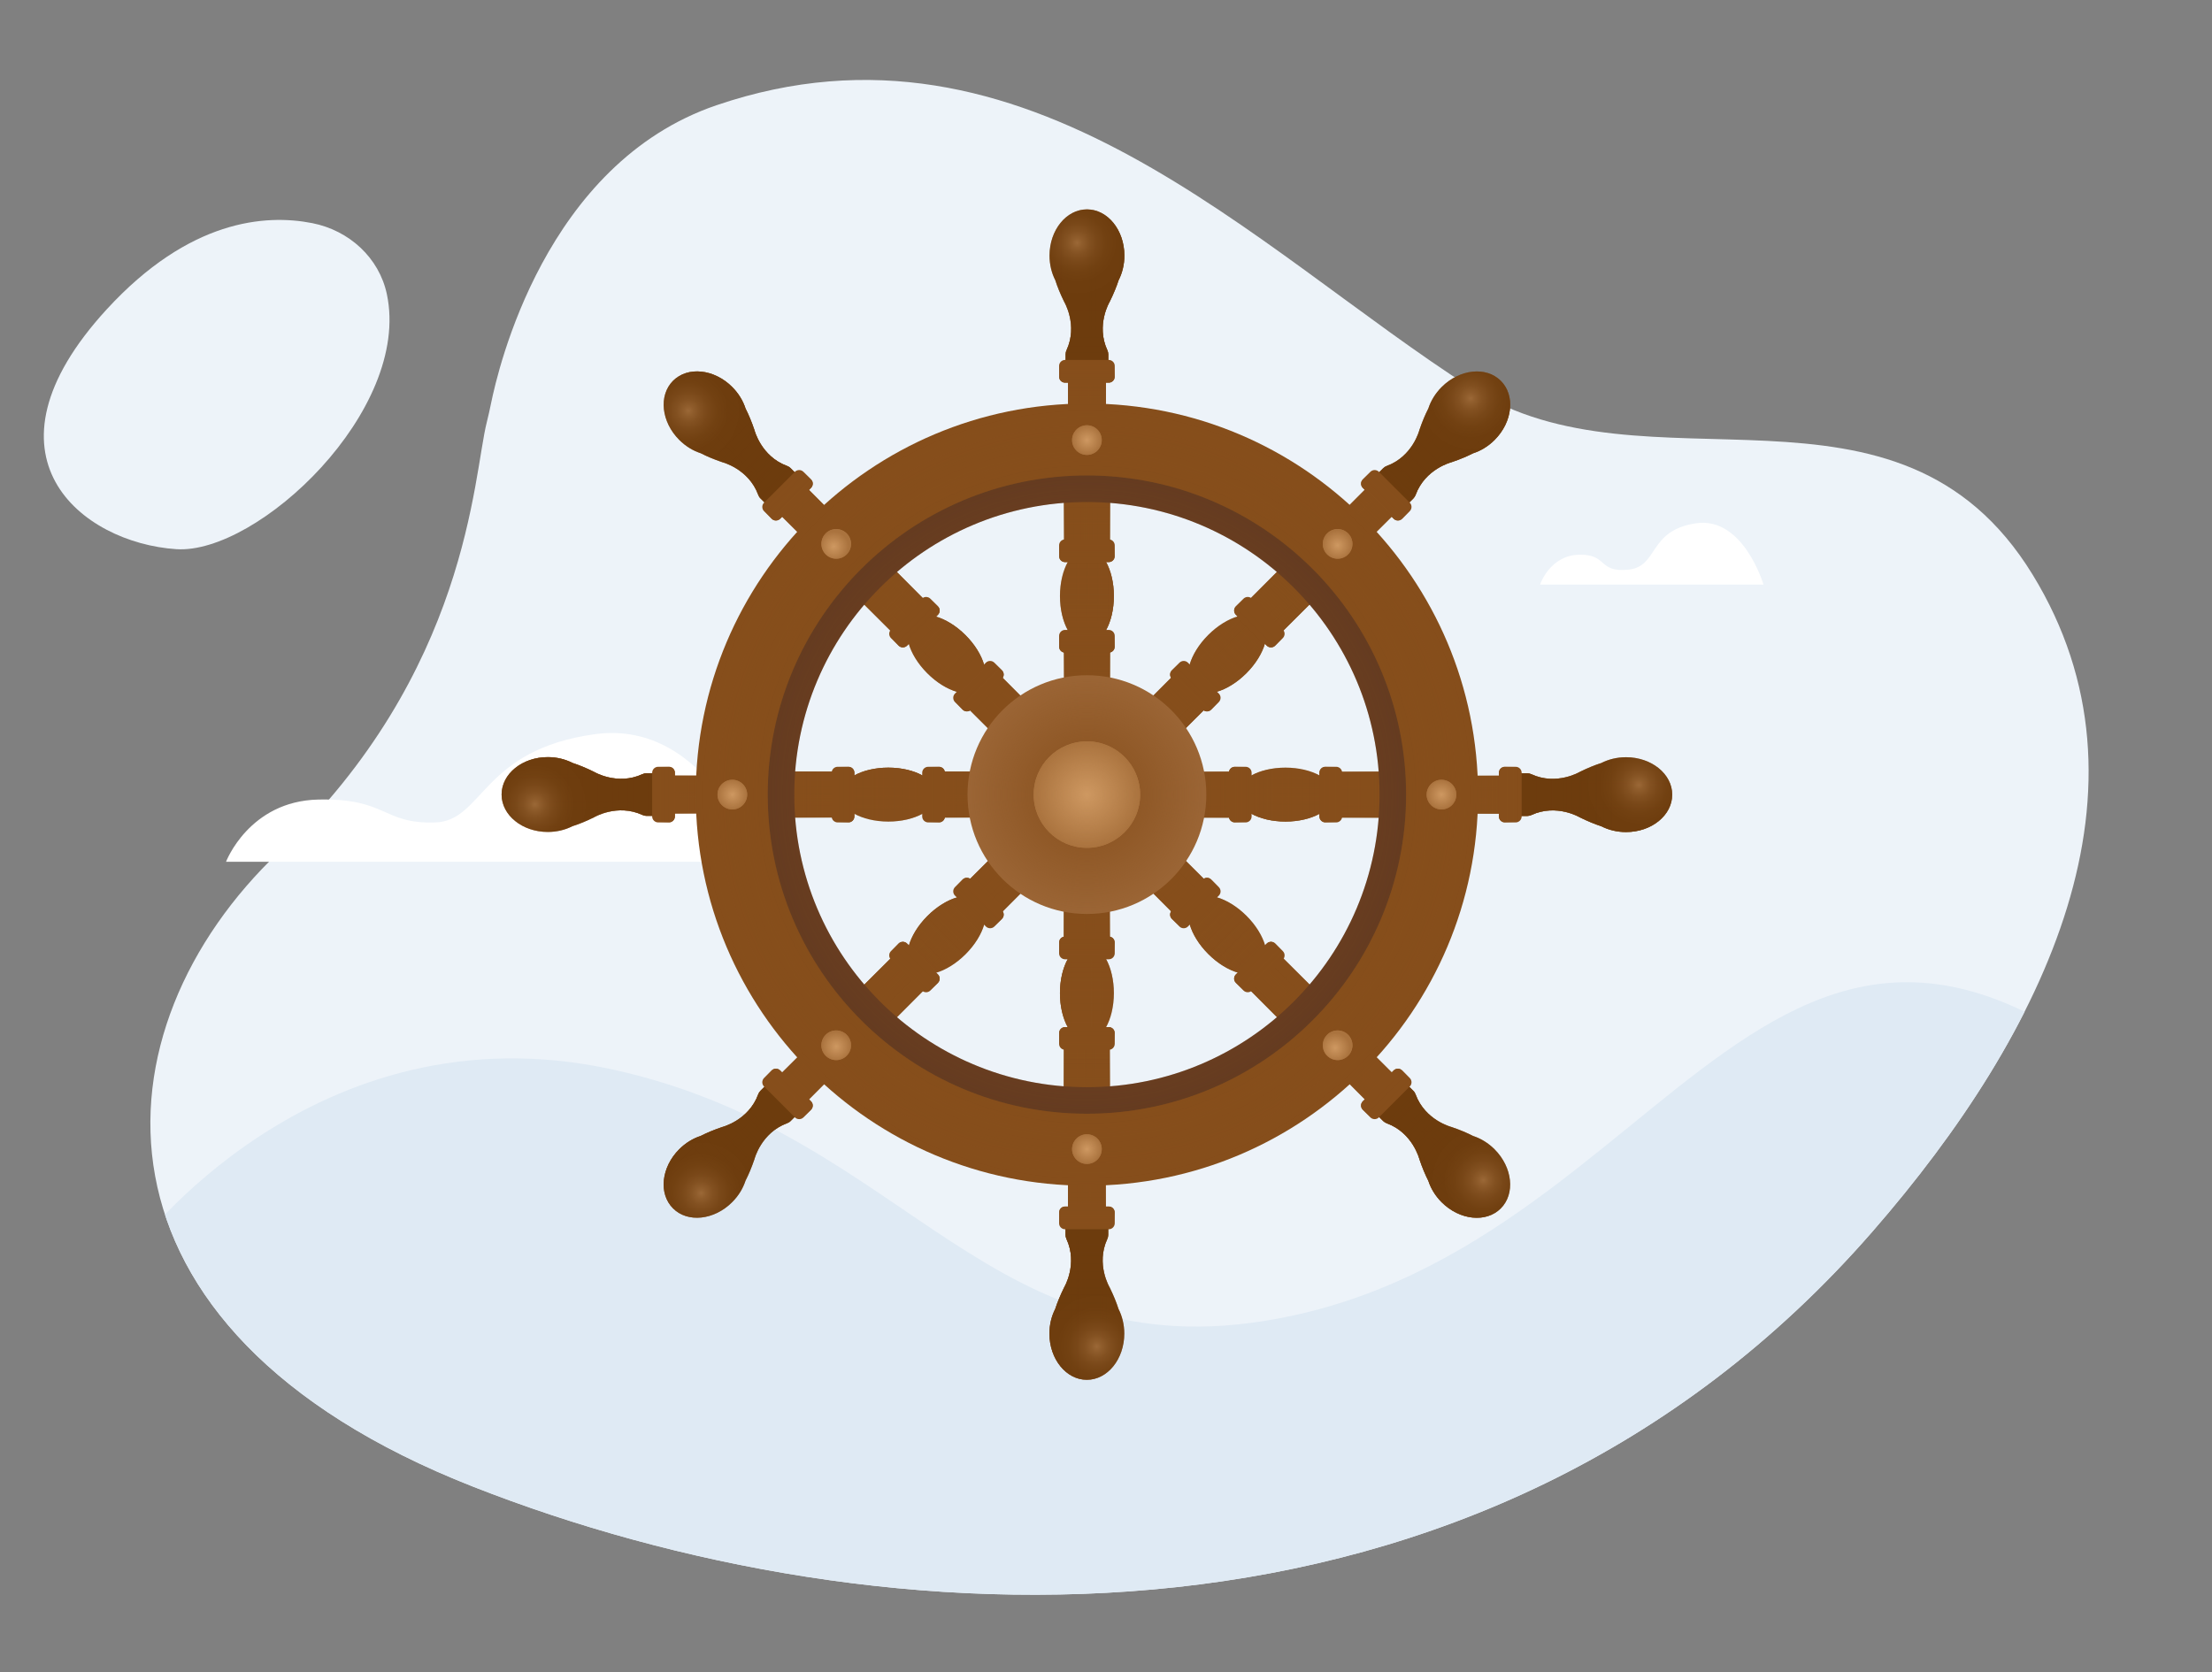 <?xml version="1.0" encoding="utf-8"?>
<!-- Generator: Adobe Illustrator 17.0.0, SVG Export Plug-In . SVG Version: 6.00 Build 0)  -->
<!DOCTYPE svg PUBLIC "-//W3C//DTD SVG 1.1//EN" "http://www.w3.org/Graphics/SVG/1.1/DTD/svg11.dtd">
<svg version="1.1" id="OBJECTS" xmlns="http://www.w3.org/2000/svg" xmlns:xlink="http://www.w3.org/1999/xlink" x="0px" y="0px"
	 width="111.111px" height="84px" viewBox="0 0 111.111 84" enable-background="new 0 0 111.111 84" xml:space="preserve">
<rect x="0" y="0" width="111.111" height="84" fill="#808080" stroke="none"/>
<g>
	<g>
		<g>
			<g>
				<path id="XMLID_3_" fill="#EDF3F9" d="M24.671,20.24c-0.067,0.327-0.138,0.651-0.22,0.975
					c-0.687,2.71-0.903,12.55-10.436,21.587C4.662,51.67,3.529,66.738,23.762,74.688c20.233,7.95,50.615,9.779,70.289-12.811
					c8.803-10.107,14.599-22.323,8.048-33.01c-6.776-11.053-19.378-3.743-28.176-9.358C63.029,12.557,51.555-0.015,35.99,5.287
					C27.367,8.223,25.012,18.586,24.671,20.24z"/>
			</g>
			<g>
				<defs>
					<path id="SVGID_1_" d="M24.671,20.24c-0.067,0.327-0.138,0.651-0.22,0.975c-0.687,2.71-0.903,12.55-10.436,21.587
						C4.662,51.67,3.529,66.738,23.762,74.688c20.233,7.95,50.615,9.779,70.289-12.811c8.803-10.107,14.599-22.323,8.048-33.01
						c-6.776-11.053-19.378-3.743-28.176-9.358C63.029,12.557,51.555-0.015,35.99,5.287C27.367,8.223,25.012,18.586,24.671,20.24z"
						/>
				</defs>
				<clipPath id="SVGID_2_">
					<use xlink:href="#SVGID_1_"  overflow="visible"/>
				</clipPath>
				<path clip-path="url(#SVGID_2_)" fill="#DFEAF4" d="M6.742,62.799c0,0,8.985-12.359,24.019-9.071
					c15.034,3.288,18.932,15.617,34.098,12.383c20.485-4.368,25.032-30.918,47.398-6.711c0,0-32.515,44.146-70.222,32.729
					C4.329,80.711,6.742,62.799,6.742,62.799z"/>
			</g>
		</g>
		<path fill="#EDF3F9" d="M19.433,14.782c-0.39-1.842-1.901-3.208-3.749-3.572c-2.352-0.463-6.181-0.18-10.321,4.329
			c-6.775,7.379-1.259,11.738,3.493,12.051C12.947,27.86,20.668,20.617,19.433,14.782z"/>
	</g>
	<g>
		<path fill="#FFFFFF" d="M77.357,29.37c0,0,0.488-1.464,1.952-1.501c1.464-0.038,0.939,0.901,2.478,0.751
			c1.539-0.15,0.976-1.952,3.379-2.328c2.403-0.375,3.416,3.078,3.416,3.078H77.357z"/>
		<path fill="#FFFFFF" d="M11.353,43.296c0,0,1.158-3.049,4.633-3.127c3.475-0.078,3.211,1.238,5.88,1.15
			c2.417-0.079,2.317-3.652,8.018-4.434c5.702-0.782,8.108,6.41,8.108,6.41S11.353,43.296,11.353,43.296z"/>
	</g>
</g>
<g>
	<g>
		<g>
			<g>
				<g>
					<path fill="#864E1B" d="M53.455,15.16c0,0,0.702,1.169,0.118,2.433c-0.03,0.065-0.047,0.134-0.047,0.206v0.577h2.143v-0.577
						c0-0.071-0.018-0.141-0.047-0.206c-0.584-1.264,0.118-2.433,0.118-2.433c0.2-0.406,0.345-0.764,0.449-1.083
						c0.183-0.358,0.29-0.782,0.29-1.237c0-1.281-0.842-2.32-1.88-2.32c-1.038,0-1.88,1.039-1.88,2.32
						c0,0.455,0.107,0.879,0.29,1.237C53.11,14.396,53.255,14.754,53.455,15.16z"/>
					<linearGradient id="SVGID_3_" gradientUnits="userSpaceOnUse" x1="52.716" y1="14.448" x2="56.477" y2="14.448">
						<stop  offset="0" style="stop-color:#864E1B;stop-opacity:0"/>
						<stop  offset="0.994" style="stop-color:#864E1B"/>
					</linearGradient>
					<path fill="url(#SVGID_3_)" d="M53.455,15.16c0,0,0.702,1.169,0.118,2.433c-0.03,0.065-0.047,0.134-0.047,0.206v0.577h2.143
						v-0.577c0-0.071-0.018-0.141-0.047-0.206c-0.584-1.264,0.118-2.433,0.118-2.433c0.2-0.406,0.345-0.764,0.449-1.083
						c0.183-0.358,0.29-0.782,0.29-1.237c0-1.281-0.842-2.32-1.88-2.32c-1.038,0-1.88,1.039-1.88,2.32
						c0,0.455,0.107,0.879,0.29,1.237C53.11,14.396,53.255,14.754,53.455,15.16z"/>
					<linearGradient id="SVGID_4_" gradientUnits="userSpaceOnUse" x1="54.597" y1="10.567" x2="54.597" y2="19.237">
						<stop  offset="0.334" style="stop-color:#864E1B;stop-opacity:0"/>
						<stop  offset="0.951" style="stop-color:#864E1B"/>
					</linearGradient>
					<path fill="url(#SVGID_4_)" d="M53.455,15.16c0,0,0.702,1.169,0.118,2.433c-0.03,0.065-0.047,0.134-0.047,0.206v0.577h2.143
						v-0.577c0-0.071-0.018-0.141-0.047-0.206c-0.584-1.264,0.118-2.433,0.118-2.433c0.2-0.406,0.345-0.764,0.449-1.083
						c0.183-0.358,0.29-0.782,0.29-1.237c0-1.281-0.842-2.32-1.88-2.32c-1.038,0-1.88,1.039-1.88,2.32
						c0,0.455,0.107,0.879,0.29,1.237C53.11,14.396,53.255,14.754,53.455,15.16z"/>
					<radialGradient id="SVGID_5_" cx="54.105" cy="12.199" r="3.079" gradientUnits="userSpaceOnUse">
						<stop  offset="0" style="stop-color:#B08253"/>
						<stop  offset="0.084" style="stop-color:#986B3D"/>
						<stop  offset="0.196" style="stop-color:#7F5327"/>
						<stop  offset="0.323" style="stop-color:#6C4116"/>
						<stop  offset="0.469" style="stop-color:#5E3409"/>
						<stop  offset="0.652" style="stop-color:#562C02"/>
						<stop  offset="0.994" style="stop-color:#542A00"/>
					</radialGradient>
					<path opacity="0.5" fill="url(#SVGID_5_)" d="M53.455,15.16c0,0,0.702,1.169,0.118,2.433c-0.03,0.065-0.047,0.134-0.047,0.206
						v0.577h2.143v-0.577c0-0.071-0.018-0.141-0.047-0.206c-0.584-1.264,0.118-2.433,0.118-2.433c0.2-0.406,0.345-0.764,0.449-1.083
						c0.183-0.358,0.29-0.782,0.29-1.237c0-1.281-0.842-2.32-1.88-2.32c-1.038,0-1.88,1.039-1.88,2.32
						c0,0.455,0.107,0.879,0.29,1.237C53.11,14.396,53.255,14.754,53.455,15.16z"/>
					<rect x="53.645" y="18.692" fill="#864E1B" width="1.904" height="2.665"/>
					<linearGradient id="SVGID_6_" gradientUnits="userSpaceOnUse" x1="53.645" y1="20.024" x2="55.548" y2="20.024">
						<stop  offset="0.211" style="stop-color:#864E1B;stop-opacity:0"/>
						<stop  offset="0.951" style="stop-color:#864E1B"/>
					</linearGradient>
					<rect x="53.645" y="18.692" fill="url(#SVGID_6_)" width="1.904" height="2.665"/>
					<linearGradient id="SVGID_7_" gradientUnits="userSpaceOnUse" x1="54.597" y1="21.48" x2="54.597" y2="18.6">
						<stop  offset="0.149" style="stop-color:#864E1B;stop-opacity:0"/>
						<stop  offset="1" style="stop-color:#864E1B"/>
					</linearGradient>
					<rect x="53.645" y="18.692" fill="url(#SVGID_7_)" width="1.904" height="2.665"/>
					<path fill="#864E1B" d="M55.693,19.225H53.5c-0.166,0-0.3-0.134-0.3-0.3v-0.542c0-0.166,0.134-0.3,0.3-0.3h2.194
						c0.166,0,0.3,0.134,0.3,0.3v0.542C55.994,19.09,55.859,19.225,55.693,19.225z"/>
					<linearGradient id="SVGID_8_" gradientUnits="userSpaceOnUse" x1="54.597" y1="17.995" x2="54.597" y2="19.214">
						<stop  offset="0.211" style="stop-color:#864E1B;stop-opacity:0"/>
						<stop  offset="0.951" style="stop-color:#864E1B"/>
					</linearGradient>
					<path fill="url(#SVGID_8_)" d="M55.693,19.225H53.5c-0.166,0-0.3-0.134-0.3-0.3v-0.542c0-0.166,0.134-0.3,0.3-0.3h2.194
						c0.166,0,0.3,0.134,0.3,0.3v0.542C55.994,19.09,55.859,19.225,55.693,19.225z"/>
				</g>
				<g>
					<ellipse fill="#864E1B" cx="54.597" cy="29.943" rx="1.354" ry="2.435"/>
					<linearGradient id="SVGID_9_" gradientUnits="userSpaceOnUse" x1="53.242" y1="29.943" x2="55.951" y2="29.943">
						<stop  offset="0.149" style="stop-color:#864E1B;stop-opacity:0"/>
						<stop  offset="1" style="stop-color:#864E1B"/>
					</linearGradient>
					<ellipse fill="url(#SVGID_9_)" cx="54.597" cy="29.943" rx="1.354" ry="2.435"/>
					<linearGradient id="SVGID_10_" gradientUnits="userSpaceOnUse" x1="54.597" y1="27.275" x2="54.597" y2="33.431">
						<stop  offset="0.149" style="stop-color:#864E1B;stop-opacity:0"/>
						<stop  offset="1" style="stop-color:#864E1B"/>
					</linearGradient>
					<ellipse fill="url(#SVGID_10_)" cx="54.597" cy="29.943" rx="1.354" ry="2.435"/>
					<rect x="53.441" y="32.145" fill="#864E1B" width="2.312" height="2.665"/>
					<linearGradient id="SVGID_11_" gradientUnits="userSpaceOnUse" x1="53.441" y1="33.478" x2="55.752" y2="33.478">
						<stop  offset="0.211" style="stop-color:#864E1B;stop-opacity:0"/>
						<stop  offset="0.951" style="stop-color:#864E1B"/>
					</linearGradient>
					<rect x="53.441" y="32.145" fill="url(#SVGID_11_)" width="2.312" height="2.665"/>
					<linearGradient id="SVGID_12_" gradientUnits="userSpaceOnUse" x1="54.597" y1="34.933" x2="54.597" y2="32.054">
						<stop  offset="0.149" style="stop-color:#864E1B;stop-opacity:0"/>
						<stop  offset="1" style="stop-color:#864E1B"/>
					</linearGradient>
					<rect x="53.441" y="32.145" fill="url(#SVGID_12_)" width="2.312" height="2.665"/>
					<rect x="53.441" y="24.653" fill="#864E1B" width="2.312" height="2.665"/>
					<linearGradient id="SVGID_13_" gradientUnits="userSpaceOnUse" x1="53.441" y1="25.986" x2="55.752" y2="25.986">
						<stop  offset="0.211" style="stop-color:#864E1B;stop-opacity:0"/>
						<stop  offset="0.951" style="stop-color:#864E1B"/>
					</linearGradient>
					<rect x="53.441" y="24.653" fill="url(#SVGID_13_)" width="2.312" height="2.665"/>
					<linearGradient id="SVGID_14_" gradientUnits="userSpaceOnUse" x1="54.597" y1="27.441" x2="54.597" y2="24.562">
						<stop  offset="0.149" style="stop-color:#864E1B;stop-opacity:0"/>
						<stop  offset="1" style="stop-color:#864E1B"/>
					</linearGradient>
					<rect x="53.441" y="24.653" fill="url(#SVGID_14_)" width="2.312" height="2.665"/>
					<g>
						<g>
							<path fill="#864E1B" d="M55.693,32.788H53.5c-0.166,0-0.3-0.134-0.3-0.3v-0.542c0-0.166,0.134-0.3,0.3-0.3h2.194
								c0.166,0,0.3,0.134,0.3,0.3v0.542C55.994,32.654,55.859,32.788,55.693,32.788z"/>
							<linearGradient id="SVGID_15_" gradientUnits="userSpaceOnUse" x1="54.597" y1="31.558" x2="54.597" y2="32.777">
								<stop  offset="0.211" style="stop-color:#864E1B;stop-opacity:0"/>
								<stop  offset="0.951" style="stop-color:#864E1B"/>
							</linearGradient>
							<path fill="url(#SVGID_15_)" d="M55.693,32.788H53.5c-0.166,0-0.3-0.134-0.3-0.3v-0.542c0-0.166,0.134-0.3,0.3-0.3h2.194
								c0.166,0,0.3,0.134,0.3,0.3v0.542C55.994,32.654,55.859,32.788,55.693,32.788z"/>
						</g>
						<g>
							<path fill="#864E1B" d="M55.693,28.24H53.5c-0.166,0-0.3-0.134-0.3-0.3v-0.542c0-0.166,0.134-0.3,0.3-0.3h2.194
								c0.166,0,0.3,0.134,0.3,0.3v0.542C55.994,28.106,55.859,28.24,55.693,28.24z"/>
							<linearGradient id="SVGID_16_" gradientUnits="userSpaceOnUse" x1="54.597" y1="27.01" x2="54.597" y2="28.23">
								<stop  offset="0.211" style="stop-color:#864E1B;stop-opacity:0"/>
								<stop  offset="0.951" style="stop-color:#864E1B"/>
							</linearGradient>
							<path fill="url(#SVGID_16_)" d="M55.693,28.24H53.5c-0.166,0-0.3-0.134-0.3-0.3v-0.542c0-0.166,0.134-0.3,0.3-0.3h2.194
								c0.166,0,0.3,0.134,0.3,0.3v0.542C55.994,28.106,55.859,28.24,55.693,28.24z"/>
						</g>
					</g>
				</g>
			</g>
			<g>
				<g>
					<path fill="#864E1B" d="M55.738,64.68c0,0-0.702-1.169-0.118-2.433c0.03-0.065,0.047-0.134,0.047-0.206v-0.577h-2.143v0.577
						c0,0.071,0.018,0.141,0.047,0.206c0.584,1.264-0.118,2.433-0.118,2.433c-0.2,0.406-0.345,0.764-0.449,1.083
						c-0.183,0.358-0.29,0.782-0.29,1.237c0,1.281,0.842,2.32,1.88,2.32c1.038,0,1.88-1.039,1.88-2.32
						c0-0.455-0.107-0.879-0.29-1.237C56.083,65.444,55.938,65.086,55.738,64.68z"/>
					
						<linearGradient id="SVGID_17_" gradientUnits="userSpaceOnUse" x1="-611.477" y1="857.237" x2="-607.716" y2="857.237" gradientTransform="matrix(-1 0 0 -1 -555 922.629)">
						<stop  offset="0" style="stop-color:#864E1B;stop-opacity:0"/>
						<stop  offset="0.994" style="stop-color:#864E1B"/>
					</linearGradient>
					<path fill="url(#SVGID_17_)" d="M55.738,64.68c0,0-0.702-1.169-0.118-2.433c0.03-0.065,0.047-0.134,0.047-0.206v-0.577h-2.143
						v0.577c0,0.071,0.018,0.141,0.047,0.206c0.584,1.264-0.118,2.433-0.118,2.433c-0.2,0.406-0.345,0.764-0.449,1.083
						c-0.183,0.358-0.29,0.782-0.29,1.237c0,1.281,0.842,2.32,1.88,2.32c1.038,0,1.88-1.039,1.88-2.32
						c0-0.455-0.107-0.879-0.29-1.237C56.083,65.444,55.938,65.086,55.738,64.68z"/>
					
						<linearGradient id="SVGID_18_" gradientUnits="userSpaceOnUse" x1="-609.597" y1="853.356" x2="-609.597" y2="862.026" gradientTransform="matrix(-1 0 0 -1 -555 922.629)">
						<stop  offset="0.334" style="stop-color:#864E1B;stop-opacity:0"/>
						<stop  offset="0.951" style="stop-color:#864E1B"/>
					</linearGradient>
					<path fill="url(#SVGID_18_)" d="M55.738,64.68c0,0-0.702-1.169-0.118-2.433c0.03-0.065,0.047-0.134,0.047-0.206v-0.577h-2.143
						v0.577c0,0.071,0.018,0.141,0.047,0.206c0.584,1.264-0.118,2.433-0.118,2.433c-0.2,0.406-0.345,0.764-0.449,1.083
						c-0.183,0.358-0.29,0.782-0.29,1.237c0,1.281,0.842,2.32,1.88,2.32c1.038,0,1.88-1.039,1.88-2.32
						c0-0.455-0.107-0.879-0.29-1.237C56.083,65.444,55.938,65.086,55.738,64.68z"/>
					
						<radialGradient id="SVGID_19_" cx="-610.089" cy="854.987" r="3.079" gradientTransform="matrix(-1 0 0 -1 -555 922.629)" gradientUnits="userSpaceOnUse">
						<stop  offset="0" style="stop-color:#B08253"/>
						<stop  offset="0.084" style="stop-color:#986B3D"/>
						<stop  offset="0.196" style="stop-color:#7F5327"/>
						<stop  offset="0.323" style="stop-color:#6C4116"/>
						<stop  offset="0.469" style="stop-color:#5E3409"/>
						<stop  offset="0.652" style="stop-color:#562C02"/>
						<stop  offset="0.994" style="stop-color:#542A00"/>
					</radialGradient>
					<path opacity="0.5" fill="url(#SVGID_19_)" d="M55.738,64.68c0,0-0.702-1.169-0.118-2.433c0.03-0.065,0.047-0.134,0.047-0.206
						v-0.577h-2.143v0.577c0,0.071,0.018,0.141,0.047,0.206c0.584,1.264-0.118,2.433-0.118,2.433
						c-0.2,0.406-0.345,0.764-0.449,1.083c-0.183,0.358-0.29,0.782-0.29,1.237c0,1.281,0.842,2.32,1.88,2.32
						c1.038,0,1.88-1.039,1.88-2.32c0-0.455-0.107-0.879-0.29-1.237C56.083,65.444,55.938,65.086,55.738,64.68z"/>
					<rect x="53.645" y="58.483" fill="#864E1B" width="1.904" height="2.665"/>
					
						<linearGradient id="SVGID_20_" gradientUnits="userSpaceOnUse" x1="-610.548" y1="862.813" x2="-608.645" y2="862.813" gradientTransform="matrix(-1 0 0 -1 -555 922.629)">
						<stop  offset="0.211" style="stop-color:#864E1B;stop-opacity:0"/>
						<stop  offset="0.951" style="stop-color:#864E1B"/>
					</linearGradient>
					<rect x="53.645" y="58.483" fill="url(#SVGID_20_)" width="1.904" height="2.665"/>
					
						<linearGradient id="SVGID_21_" gradientUnits="userSpaceOnUse" x1="-609.597" y1="864.269" x2="-609.597" y2="861.389" gradientTransform="matrix(-1 0 0 -1 -555 922.629)">
						<stop  offset="0.149" style="stop-color:#864E1B;stop-opacity:0"/>
						<stop  offset="1" style="stop-color:#864E1B"/>
					</linearGradient>
					<rect x="53.645" y="58.483" fill="url(#SVGID_21_)" width="1.904" height="2.665"/>
					<path fill="#864E1B" d="M53.5,60.615h2.194c0.166,0,0.3,0.134,0.3,0.3v0.542c0,0.166-0.134,0.3-0.3,0.3H53.5
						c-0.166,0-0.3-0.134-0.3-0.3v-0.542C53.2,60.749,53.334,60.615,53.5,60.615z"/>
					
						<linearGradient id="SVGID_22_" gradientUnits="userSpaceOnUse" x1="-609.597" y1="860.783" x2="-609.597" y2="862.003" gradientTransform="matrix(-1 0 0 -1 -555 922.629)">
						<stop  offset="0.211" style="stop-color:#864E1B;stop-opacity:0"/>
						<stop  offset="0.951" style="stop-color:#864E1B"/>
					</linearGradient>
					<path fill="url(#SVGID_22_)" d="M53.5,60.615h2.194c0.166,0,0.3,0.134,0.3,0.3v0.542c0,0.166-0.134,0.3-0.3,0.3H53.5
						c-0.166,0-0.3-0.134-0.3-0.3v-0.542C53.2,60.749,53.334,60.615,53.5,60.615z"/>
				</g>
				<g>
					<ellipse fill="#864E1B" cx="54.597" cy="49.897" rx="1.354" ry="2.435"/>
					
						<linearGradient id="SVGID_23_" gradientUnits="userSpaceOnUse" x1="-610.951" y1="872.732" x2="-608.242" y2="872.732" gradientTransform="matrix(-1 0 0 -1 -555 922.629)">
						<stop  offset="0.149" style="stop-color:#864E1B;stop-opacity:0"/>
						<stop  offset="1" style="stop-color:#864E1B"/>
					</linearGradient>
					<ellipse fill="url(#SVGID_23_)" cx="54.597" cy="49.897" rx="1.354" ry="2.435"/>
					
						<linearGradient id="SVGID_24_" gradientUnits="userSpaceOnUse" x1="-609.597" y1="870.063" x2="-609.597" y2="876.22" gradientTransform="matrix(-1 0 0 -1 -555 922.629)">
						<stop  offset="0.149" style="stop-color:#864E1B;stop-opacity:0"/>
						<stop  offset="1" style="stop-color:#864E1B"/>
					</linearGradient>
					<ellipse fill="url(#SVGID_24_)" cx="54.597" cy="49.897" rx="1.354" ry="2.435"/>
					<rect x="53.441" y="45.029" fill="#864E1B" width="2.312" height="2.665"/>
					
						<linearGradient id="SVGID_25_" gradientUnits="userSpaceOnUse" x1="-610.753" y1="876.266" x2="-608.441" y2="876.266" gradientTransform="matrix(-1 0 0 -1 -555 922.629)">
						<stop  offset="0.211" style="stop-color:#864E1B;stop-opacity:0"/>
						<stop  offset="0.951" style="stop-color:#864E1B"/>
					</linearGradient>
					<rect x="53.441" y="45.029" fill="url(#SVGID_25_)" width="2.312" height="2.665"/>
					
						<linearGradient id="SVGID_26_" gradientUnits="userSpaceOnUse" x1="-609.597" y1="877.722" x2="-609.597" y2="874.842" gradientTransform="matrix(-1 0 0 -1 -555 922.629)">
						<stop  offset="0.149" style="stop-color:#864E1B;stop-opacity:0"/>
						<stop  offset="1" style="stop-color:#864E1B"/>
					</linearGradient>
					<rect x="53.441" y="45.029" fill="url(#SVGID_26_)" width="2.312" height="2.665"/>
					<rect x="53.441" y="52.521" fill="#864E1B" width="2.312" height="2.665"/>
					
						<linearGradient id="SVGID_27_" gradientUnits="userSpaceOnUse" x1="-610.753" y1="868.774" x2="-608.441" y2="868.774" gradientTransform="matrix(-1 0 0 -1 -555 922.629)">
						<stop  offset="0.211" style="stop-color:#864E1B;stop-opacity:0"/>
						<stop  offset="0.951" style="stop-color:#864E1B"/>
					</linearGradient>
					<rect x="53.441" y="52.521" fill="url(#SVGID_27_)" width="2.312" height="2.665"/>
					
						<linearGradient id="SVGID_28_" gradientUnits="userSpaceOnUse" x1="-609.597" y1="870.23" x2="-609.597" y2="867.351" gradientTransform="matrix(-1 0 0 -1 -555 922.629)">
						<stop  offset="0.149" style="stop-color:#864E1B;stop-opacity:0"/>
						<stop  offset="1" style="stop-color:#864E1B"/>
					</linearGradient>
					<rect x="53.441" y="52.521" fill="url(#SVGID_28_)" width="2.312" height="2.665"/>
					<g>
						<g>
							<path fill="#864E1B" d="M53.5,47.052h2.194c0.166,0,0.3,0.134,0.3,0.3v0.542c0,0.166-0.134,0.3-0.3,0.3H53.5
								c-0.166,0-0.3-0.134-0.3-0.3v-0.542C53.2,47.186,53.334,47.052,53.5,47.052z"/>
							
								<linearGradient id="SVGID_29_" gradientUnits="userSpaceOnUse" x1="-609.597" y1="874.347" x2="-609.597" y2="875.566" gradientTransform="matrix(-1 0 0 -1 -555 922.629)">
								<stop  offset="0.211" style="stop-color:#864E1B;stop-opacity:0"/>
								<stop  offset="0.951" style="stop-color:#864E1B"/>
							</linearGradient>
							<path fill="url(#SVGID_29_)" d="M53.5,47.052h2.194c0.166,0,0.3,0.134,0.3,0.3v0.542c0,0.166-0.134,0.3-0.3,0.3H53.5
								c-0.166,0-0.3-0.134-0.3-0.3v-0.542C53.2,47.186,53.334,47.052,53.5,47.052z"/>
						</g>
						<g>
							<path fill="#864E1B" d="M53.5,51.6h2.194c0.166,0,0.3,0.134,0.3,0.3v0.542c0,0.166-0.134,0.3-0.3,0.3H53.5
								c-0.166,0-0.3-0.134-0.3-0.3V51.9C53.2,51.734,53.334,51.6,53.5,51.6z"/>
							
								<linearGradient id="SVGID_30_" gradientUnits="userSpaceOnUse" x1="-609.597" y1="869.799" x2="-609.597" y2="871.018" gradientTransform="matrix(-1 0 0 -1 -555 922.629)">
								<stop  offset="0.211" style="stop-color:#864E1B;stop-opacity:0"/>
								<stop  offset="0.951" style="stop-color:#864E1B"/>
							</linearGradient>
							<path fill="url(#SVGID_30_)" d="M53.5,51.6h2.194c0.166,0,0.3,0.134,0.3,0.3v0.542c0,0.166-0.134,0.3-0.3,0.3H53.5
								c-0.166,0-0.3-0.134-0.3-0.3V51.9C53.2,51.734,53.334,51.6,53.5,51.6z"/>
						</g>
					</g>
				</g>
			</g>
		</g>
		<g>
			<g>
				<g>
					<path fill="#864E1B" d="M71.298,21.605c0,0-0.331,1.323-1.637,1.804c-0.067,0.025-0.129,0.061-0.179,0.112l-0.408,0.408
						l1.515,1.515l0.408-0.408c0.05-0.05,0.087-0.112,0.112-0.179c0.481-1.306,1.804-1.637,1.804-1.637
						c0.428-0.145,0.784-0.296,1.083-0.448c0.383-0.124,0.758-0.348,1.08-0.67c0.906-0.906,1.045-2.235,0.311-2.97
						c-0.734-0.734-2.064-0.595-2.97,0.311c-0.322,0.322-0.546,0.697-0.67,1.08C71.594,20.82,71.443,21.176,71.298,21.605z"/>
					
						<linearGradient id="SVGID_31_" gradientUnits="userSpaceOnUse" x1="-291.551" y1="-117.963" x2="-287.79" y2="-117.963" gradientTransform="matrix(0.707 0.707 -0.707 0.707 194.023 310.146)">
						<stop  offset="0" style="stop-color:#864E1B;stop-opacity:0"/>
						<stop  offset="0.994" style="stop-color:#864E1B"/>
					</linearGradient>
					<path fill="url(#SVGID_31_)" d="M71.298,21.605c0,0-0.331,1.323-1.637,1.804c-0.067,0.025-0.129,0.061-0.179,0.112
						l-0.408,0.408l1.515,1.515l0.408-0.408c0.05-0.05,0.087-0.112,0.112-0.179c0.481-1.306,1.804-1.637,1.804-1.637
						c0.428-0.145,0.784-0.296,1.083-0.448c0.383-0.124,0.758-0.348,1.08-0.67c0.906-0.906,1.045-2.235,0.311-2.97
						c-0.734-0.734-2.064-0.595-2.97,0.311c-0.322,0.322-0.546,0.697-0.67,1.08C71.594,20.82,71.443,21.176,71.298,21.605z"/>
					
						<linearGradient id="SVGID_32_" gradientUnits="userSpaceOnUse" x1="-289.67" y1="-121.843" x2="-289.67" y2="-113.173" gradientTransform="matrix(0.707 0.707 -0.707 0.707 194.023 310.146)">
						<stop  offset="0.334" style="stop-color:#864E1B;stop-opacity:0"/>
						<stop  offset="0.951" style="stop-color:#864E1B"/>
					</linearGradient>
					<path fill="url(#SVGID_32_)" d="M71.298,21.605c0,0-0.331,1.323-1.637,1.804c-0.067,0.025-0.129,0.061-0.179,0.112
						l-0.408,0.408l1.515,1.515l0.408-0.408c0.05-0.05,0.087-0.112,0.112-0.179c0.481-1.306,1.804-1.637,1.804-1.637
						c0.428-0.145,0.784-0.296,1.083-0.448c0.383-0.124,0.758-0.348,1.08-0.67c0.906-0.906,1.045-2.235,0.311-2.97
						c-0.734-0.734-2.064-0.595-2.97,0.311c-0.322,0.322-0.546,0.697-0.67,1.08C71.594,20.82,71.443,21.176,71.298,21.605z"/>
					
						<radialGradient id="SVGID_33_" cx="-290.162" cy="-120.212" r="3.079" gradientTransform="matrix(0.707 0.707 -0.707 0.707 194.023 310.146)" gradientUnits="userSpaceOnUse">
						<stop  offset="0" style="stop-color:#B08253"/>
						<stop  offset="0.084" style="stop-color:#986B3D"/>
						<stop  offset="0.196" style="stop-color:#7F5327"/>
						<stop  offset="0.323" style="stop-color:#6C4116"/>
						<stop  offset="0.469" style="stop-color:#5E3409"/>
						<stop  offset="0.652" style="stop-color:#562C02"/>
						<stop  offset="0.994" style="stop-color:#542A00"/>
					</radialGradient>
					<path opacity="0.5" fill="url(#SVGID_33_)" d="M71.298,21.605c0,0-0.331,1.323-1.637,1.804
						c-0.067,0.025-0.129,0.061-0.179,0.112l-0.408,0.408l1.515,1.515l0.408-0.408c0.05-0.05,0.087-0.112,0.112-0.179
						c0.481-1.306,1.804-1.637,1.804-1.637c0.428-0.145,0.784-0.296,1.083-0.448c0.383-0.124,0.758-0.348,1.08-0.67
						c0.906-0.906,1.045-2.235,0.311-2.97c-0.734-0.734-2.064-0.595-2.97,0.311c-0.322,0.322-0.546,0.697-0.67,1.08
						C71.594,20.82,71.443,21.176,71.298,21.605z"/>
					
						<rect x="67.713" y="24.519" transform="matrix(0.707 0.707 -0.707 0.707 38.39 -40.981)" fill="#864E1B" width="1.904" height="2.665"/>
					
						<linearGradient id="SVGID_34_" gradientUnits="userSpaceOnUse" x1="-290.622" y1="-112.386" x2="-288.718" y2="-112.386" gradientTransform="matrix(0.707 0.707 -0.707 0.707 194.023 310.146)">
						<stop  offset="0.211" style="stop-color:#864E1B;stop-opacity:0"/>
						<stop  offset="0.951" style="stop-color:#864E1B"/>
					</linearGradient>
					<polygon fill="url(#SVGID_34_)" points="68.396,27.467 67.049,26.121 68.934,24.236 70.28,25.582 					"/>
					
						<linearGradient id="SVGID_35_" gradientUnits="userSpaceOnUse" x1="-289.67" y1="-110.93" x2="-289.67" y2="-113.81" gradientTransform="matrix(0.707 0.707 -0.707 0.707 194.023 310.146)">
						<stop  offset="0.149" style="stop-color:#864E1B;stop-opacity:0"/>
						<stop  offset="1" style="stop-color:#864E1B"/>
					</linearGradient>
					<polygon fill="url(#SVGID_35_)" points="68.396,27.467 67.049,26.121 68.934,24.236 70.28,25.582 					"/>
					<path fill="#864E1B" d="M70.006,26.062l-1.551-1.551c-0.117-0.117-0.117-0.307,0-0.425l0.383-0.383
						c0.117-0.117,0.307-0.117,0.425,0l1.551,1.551c0.117,0.117,0.117,0.307,0,0.425l-0.383,0.383
						C70.313,26.179,70.123,26.179,70.006,26.062z"/>
					
						<linearGradient id="SVGID_36_" gradientUnits="userSpaceOnUse" x1="-289.67" y1="-114.416" x2="-289.67" y2="-113.196" gradientTransform="matrix(0.707 0.707 -0.707 0.707 194.023 310.146)">
						<stop  offset="0.211" style="stop-color:#864E1B;stop-opacity:0"/>
						<stop  offset="0.951" style="stop-color:#864E1B"/>
					</linearGradient>
					<path fill="url(#SVGID_36_)" d="M70.006,26.062l-1.551-1.551c-0.117-0.117-0.117-0.307,0-0.425l0.383-0.383
						c0.117-0.117,0.307-0.117,0.425,0l1.551,1.551c0.117,0.117,0.117,0.307,0,0.425l-0.383,0.383
						C70.313,26.179,70.123,26.179,70.006,26.062z"/>
				</g>
				<g>
					
						<ellipse transform="matrix(0.707 0.707 -0.707 0.707 41.297 -33.968)" fill="#864E1B" cx="61.651" cy="32.865" rx="1.354" ry="2.435"/>
					
						<linearGradient id="SVGID_37_" gradientUnits="userSpaceOnUse" x1="-291.025" y1="-102.467" x2="-288.316" y2="-102.467" gradientTransform="matrix(0.707 0.707 -0.707 0.707 194.023 310.146)">
						<stop  offset="0.149" style="stop-color:#864E1B;stop-opacity:0"/>
						<stop  offset="1" style="stop-color:#864E1B"/>
					</linearGradient>
					<path fill="url(#SVGID_37_)" d="M62.609,33.823c-0.951,0.951-2.151,1.293-2.68,0.764c-0.529-0.529-0.187-1.729,0.764-2.68
						c0.951-0.951,2.151-1.293,2.68-0.764C63.902,31.672,63.56,32.872,62.609,33.823z"/>
					
						<linearGradient id="SVGID_38_" gradientUnits="userSpaceOnUse" x1="-289.67" y1="-105.136" x2="-289.67" y2="-98.979" gradientTransform="matrix(0.707 0.707 -0.707 0.707 194.023 310.146)">
						<stop  offset="0.149" style="stop-color:#864E1B;stop-opacity:0"/>
						<stop  offset="1" style="stop-color:#864E1B"/>
					</linearGradient>
					<path fill="url(#SVGID_38_)" d="M62.609,33.823c-0.951,0.951-2.151,1.293-2.68,0.764c-0.529-0.529-0.187-1.729,0.764-2.68
						c0.951-0.951,2.151-1.293,2.68-0.764C63.902,31.672,63.56,32.872,62.609,33.823z"/>
					
						<rect x="57.996" y="34.032" transform="matrix(0.707 0.707 -0.707 0.707 42.332 -31.468)" fill="#864E1B" width="2.312" height="2.665"/>
					
						<linearGradient id="SVGID_39_" gradientUnits="userSpaceOnUse" x1="-290.826" y1="-98.932" x2="-288.514" y2="-98.932" gradientTransform="matrix(0.707 0.707 -0.707 0.707 194.023 310.146)">
						<stop  offset="0.211" style="stop-color:#864E1B;stop-opacity:0"/>
						<stop  offset="0.951" style="stop-color:#864E1B"/>
					</linearGradient>
					<polygon fill="url(#SVGID_39_)" points="59.027,37.124 57.392,35.49 59.277,33.605 60.911,35.24 					"/>
					
						<linearGradient id="SVGID_40_" gradientUnits="userSpaceOnUse" x1="-289.67" y1="-97.477" x2="-289.67" y2="-100.356" gradientTransform="matrix(0.707 0.707 -0.707 0.707 194.023 310.146)">
						<stop  offset="0.149" style="stop-color:#864E1B;stop-opacity:0"/>
						<stop  offset="1" style="stop-color:#864E1B"/>
					</linearGradient>
					<polygon fill="url(#SVGID_40_)" points="59.027,37.124 57.392,35.49 59.277,33.605 60.911,35.24 					"/>
					
						<rect x="63.293" y="28.734" transform="matrix(0.707 0.707 -0.707 0.707 40.138 -36.766)" fill="#864E1B" width="2.312" height="2.665"/>
					
						<linearGradient id="SVGID_41_" gradientUnits="userSpaceOnUse" x1="-290.826" y1="-106.424" x2="-288.514" y2="-106.424" gradientTransform="matrix(0.707 0.707 -0.707 0.707 194.023 310.146)">
						<stop  offset="0.211" style="stop-color:#864E1B;stop-opacity:0"/>
						<stop  offset="0.951" style="stop-color:#864E1B"/>
					</linearGradient>
					<polygon fill="url(#SVGID_41_)" points="64.324,31.827 62.69,30.192 64.574,28.307 66.209,29.942 					"/>
					
						<linearGradient id="SVGID_42_" gradientUnits="userSpaceOnUse" x1="-289.67" y1="-104.969" x2="-289.67" y2="-107.849" gradientTransform="matrix(0.707 0.707 -0.707 0.707 194.023 310.146)">
						<stop  offset="0.149" style="stop-color:#864E1B;stop-opacity:0"/>
						<stop  offset="1" style="stop-color:#864E1B"/>
					</linearGradient>
					<polygon fill="url(#SVGID_42_)" points="64.324,31.827 62.69,30.192 64.574,28.307 66.209,29.942 					"/>
					<g>
						<g>
							<path fill="#864E1B" d="M60.415,35.652l-1.551-1.551c-0.117-0.117-0.117-0.307,0-0.425l0.383-0.383
								c0.117-0.117,0.307-0.117,0.425,0l1.551,1.551c0.117,0.117,0.117,0.307,0,0.425l-0.383,0.383
								C60.722,35.77,60.532,35.77,60.415,35.652z"/>
							
								<linearGradient id="SVGID_43_" gradientUnits="userSpaceOnUse" x1="-289.67" y1="-100.852" x2="-289.67" y2="-99.633" gradientTransform="matrix(0.707 0.707 -0.707 0.707 194.023 310.146)">
								<stop  offset="0.211" style="stop-color:#864E1B;stop-opacity:0"/>
								<stop  offset="0.951" style="stop-color:#864E1B"/>
							</linearGradient>
							<path fill="url(#SVGID_43_)" d="M60.415,35.652l-1.551-1.551c-0.117-0.117-0.117-0.307,0-0.425l0.383-0.383
								c0.117-0.117,0.307-0.117,0.425,0l1.551,1.551c0.117,0.117,0.117,0.307,0,0.425l-0.383,0.383
								C60.722,35.77,60.532,35.77,60.415,35.652z"/>
						</g>
						<g>
							<path fill="#864E1B" d="M63.631,32.437l-1.551-1.551c-0.117-0.117-0.117-0.307,0-0.425l0.383-0.383
								c0.117-0.117,0.307-0.117,0.425,0l1.551,1.551c0.117,0.117,0.117,0.307,0,0.425l-0.383,0.383
								C63.938,32.554,63.748,32.554,63.631,32.437z"/>
							
								<linearGradient id="SVGID_44_" gradientUnits="userSpaceOnUse" x1="-289.67" y1="-105.4" x2="-289.67" y2="-104.181" gradientTransform="matrix(0.707 0.707 -0.707 0.707 194.023 310.146)">
								<stop  offset="0.211" style="stop-color:#864E1B;stop-opacity:0"/>
								<stop  offset="0.951" style="stop-color:#864E1B"/>
							</linearGradient>
							<path fill="url(#SVGID_44_)" d="M63.631,32.437l-1.551-1.551c-0.117-0.117-0.117-0.307,0-0.425l0.383-0.383
								c0.117-0.117,0.307-0.117,0.425,0l1.551,1.551c0.117,0.117,0.117,0.307,0,0.425l-0.383,0.383
								C63.938,32.554,63.748,32.554,63.631,32.437z"/>
						</g>
					</g>
				</g>
			</g>
			<g>
				<g>
					<path fill="#864E1B" d="M37.896,58.235c0,0,0.331-1.323,1.637-1.804c0.067-0.025,0.129-0.061,0.179-0.112l0.408-0.408
						l-1.515-1.515l-0.408,0.408c-0.05,0.05-0.087,0.112-0.112,0.179c-0.481,1.307-1.804,1.637-1.804,1.637
						c-0.428,0.145-0.784,0.296-1.083,0.448c-0.383,0.124-0.758,0.348-1.08,0.67c-0.906,0.906-1.045,2.236-0.311,2.97
						c0.734,0.734,2.064,0.595,2.97-0.311c0.322-0.322,0.546-0.697,0.67-1.08C37.599,59.02,37.75,58.664,37.896,58.235z"/>
					
						<linearGradient id="SVGID_45_" gradientUnits="userSpaceOnUse" x1="-267.061" y1="989.811" x2="-263.3" y2="989.811" gradientTransform="matrix(-0.707 -0.707 0.707 -0.707 -850.819 570.317)">
						<stop  offset="0" style="stop-color:#864E1B;stop-opacity:0"/>
						<stop  offset="0.994" style="stop-color:#864E1B"/>
					</linearGradient>
					<path fill="url(#SVGID_45_)" d="M37.896,58.235c0,0,0.331-1.323,1.637-1.804c0.067-0.025,0.129-0.061,0.179-0.112l0.408-0.408
						l-1.515-1.515l-0.408,0.408c-0.05,0.05-0.087,0.112-0.112,0.179c-0.481,1.307-1.804,1.637-1.804,1.637
						c-0.428,0.145-0.784,0.296-1.083,0.448c-0.383,0.124-0.758,0.348-1.08,0.67c-0.906,0.906-1.045,2.236-0.311,2.97
						c0.734,0.734,2.064,0.595,2.97-0.311c0.322-0.322,0.546-0.697,0.67-1.08C37.599,59.02,37.75,58.664,37.896,58.235z"/>
					
						<linearGradient id="SVGID_46_" gradientUnits="userSpaceOnUse" x1="-265.18" y1="985.93" x2="-265.18" y2="994.6" gradientTransform="matrix(-0.707 -0.707 0.707 -0.707 -850.819 570.317)">
						<stop  offset="0.334" style="stop-color:#864E1B;stop-opacity:0"/>
						<stop  offset="0.951" style="stop-color:#864E1B"/>
					</linearGradient>
					<path fill="url(#SVGID_46_)" d="M37.896,58.235c0,0,0.331-1.323,1.637-1.804c0.067-0.025,0.129-0.061,0.179-0.112l0.408-0.408
						l-1.515-1.515l-0.408,0.408c-0.05,0.05-0.087,0.112-0.112,0.179c-0.481,1.307-1.804,1.637-1.804,1.637
						c-0.428,0.145-0.784,0.296-1.083,0.448c-0.383,0.124-0.758,0.348-1.08,0.67c-0.906,0.906-1.045,2.236-0.311,2.97
						c0.734,0.734,2.064,0.595,2.97-0.311c0.322-0.322,0.546-0.697,0.67-1.08C37.599,59.02,37.75,58.664,37.896,58.235z"/>
					
						<radialGradient id="SVGID_47_" cx="-265.672" cy="987.561" r="3.079" gradientTransform="matrix(-0.707 -0.707 0.707 -0.707 -850.819 570.317)" gradientUnits="userSpaceOnUse">
						<stop  offset="0" style="stop-color:#B08253"/>
						<stop  offset="0.084" style="stop-color:#986B3D"/>
						<stop  offset="0.196" style="stop-color:#7F5327"/>
						<stop  offset="0.323" style="stop-color:#6C4116"/>
						<stop  offset="0.469" style="stop-color:#5E3409"/>
						<stop  offset="0.652" style="stop-color:#562C02"/>
						<stop  offset="0.994" style="stop-color:#542A00"/>
					</radialGradient>
					<path opacity="0.5" fill="url(#SVGID_47_)" d="M37.896,58.235c0,0,0.331-1.323,1.637-1.804
						c0.067-0.025,0.129-0.061,0.179-0.112l0.408-0.408l-1.515-1.515l-0.408,0.408c-0.05,0.05-0.087,0.112-0.112,0.179
						c-0.481,1.307-1.804,1.637-1.804,1.637c-0.428,0.145-0.784,0.296-1.083,0.448c-0.383,0.124-0.758,0.348-1.08,0.67
						c-0.906,0.906-1.045,2.236-0.311,2.97c0.734,0.734,2.064,0.595,2.97-0.311c0.322-0.322,0.546-0.697,0.67-1.08
						C37.599,59.02,37.75,58.664,37.896,58.235z"/>
					
						<rect x="39.576" y="52.656" transform="matrix(-0.707 -0.707 0.707 -0.707 31.011 120.821)" fill="#864E1B" width="1.904" height="2.665"/>
					
						<linearGradient id="SVGID_48_" gradientUnits="userSpaceOnUse" x1="-266.132" y1="995.387" x2="-264.228" y2="995.387" gradientTransform="matrix(-0.707 -0.707 0.707 -0.707 -850.819 570.317)">
						<stop  offset="0.211" style="stop-color:#864E1B;stop-opacity:0"/>
						<stop  offset="0.951" style="stop-color:#864E1B"/>
					</linearGradient>
					<polygon fill="url(#SVGID_48_)" points="40.798,52.373 42.144,53.719 40.259,55.604 38.913,54.257 					"/>
					
						<linearGradient id="SVGID_49_" gradientUnits="userSpaceOnUse" x1="-265.18" y1="996.843" x2="-265.18" y2="993.963" gradientTransform="matrix(-0.707 -0.707 0.707 -0.707 -850.819 570.317)">
						<stop  offset="0.149" style="stop-color:#864E1B;stop-opacity:0"/>
						<stop  offset="1" style="stop-color:#864E1B"/>
					</linearGradient>
					<polygon fill="url(#SVGID_49_)" points="40.798,52.373 42.144,53.719 40.259,55.604 38.913,54.257 					"/>
					<path fill="#864E1B" d="M39.187,53.778l1.551,1.551c0.117,0.117,0.117,0.307,0,0.425l-0.383,0.383
						c-0.117,0.117-0.307,0.117-0.425,0l-1.551-1.551c-0.117-0.117-0.117-0.307,0-0.425l0.383-0.383
						C38.88,53.661,39.07,53.661,39.187,53.778z"/>
					
						<linearGradient id="SVGID_50_" gradientUnits="userSpaceOnUse" x1="-265.18" y1="993.357" x2="-265.18" y2="994.577" gradientTransform="matrix(-0.707 -0.707 0.707 -0.707 -850.819 570.317)">
						<stop  offset="0.211" style="stop-color:#864E1B;stop-opacity:0"/>
						<stop  offset="0.951" style="stop-color:#864E1B"/>
					</linearGradient>
					<path fill="url(#SVGID_50_)" d="M39.187,53.778l1.551,1.551c0.117,0.117,0.117,0.307,0,0.425l-0.383,0.383
						c-0.117,0.117-0.307,0.117-0.425,0l-1.551-1.551c-0.117-0.117-0.117-0.307,0-0.425l0.383-0.383
						C38.88,53.661,39.07,53.661,39.187,53.778z"/>
				</g>
				<g>
					
						<ellipse transform="matrix(-0.707 -0.707 0.707 -0.707 47.944 113.808)" fill="#864E1B" cx="47.542" cy="46.975" rx="1.354" ry="2.435"/>
					
						<linearGradient id="SVGID_51_" gradientUnits="userSpaceOnUse" x1="-266.535" y1="1005.306" x2="-263.826" y2="1005.306" gradientTransform="matrix(-0.707 -0.707 0.707 -0.707 -850.819 570.317)">
						<stop  offset="0.149" style="stop-color:#864E1B;stop-opacity:0"/>
						<stop  offset="1" style="stop-color:#864E1B"/>
					</linearGradient>
					<path fill="url(#SVGID_51_)" d="M46.584,46.017c0.951-0.951,2.151-1.293,2.68-0.764c0.529,0.529,0.187,1.729-0.764,2.68
						c-0.951,0.951-2.151,1.293-2.68,0.764C45.291,48.168,45.633,46.968,46.584,46.017z"/>
					
						<linearGradient id="SVGID_52_" gradientUnits="userSpaceOnUse" x1="-265.18" y1="1002.638" x2="-265.18" y2="1008.794" gradientTransform="matrix(-0.707 -0.707 0.707 -0.707 -850.819 570.317)">
						<stop  offset="0.149" style="stop-color:#864E1B;stop-opacity:0"/>
						<stop  offset="1" style="stop-color:#864E1B"/>
					</linearGradient>
					<path fill="url(#SVGID_52_)" d="M46.584,46.017c0.951-0.951,2.151-1.293,2.68-0.764c0.529,0.529,0.187,1.729-0.764,2.68
						c-0.951,0.951-2.151,1.293-2.68,0.764C45.291,48.168,45.633,46.968,46.584,46.017z"/>
					
						<rect x="48.885" y="43.143" transform="matrix(-0.707 -0.707 0.707 -0.707 53.977 111.308)" fill="#864E1B" width="2.312" height="2.665"/>
					
						<linearGradient id="SVGID_53_" gradientUnits="userSpaceOnUse" x1="-266.336" y1="1008.841" x2="-264.024" y2="1008.841" gradientTransform="matrix(-0.707 -0.707 0.707 -0.707 -850.819 570.317)">
						<stop  offset="0.211" style="stop-color:#864E1B;stop-opacity:0"/>
						<stop  offset="0.951" style="stop-color:#864E1B"/>
					</linearGradient>
					<polygon fill="url(#SVGID_53_)" points="50.166,42.715 51.801,44.35 49.916,46.235 48.282,44.6 					"/>
					
						<linearGradient id="SVGID_54_" gradientUnits="userSpaceOnUse" x1="-265.18" y1="1010.296" x2="-265.18" y2="1007.417" gradientTransform="matrix(-0.707 -0.707 0.707 -0.707 -850.819 570.317)">
						<stop  offset="0.149" style="stop-color:#864E1B;stop-opacity:0"/>
						<stop  offset="1" style="stop-color:#864E1B"/>
					</linearGradient>
					<polygon fill="url(#SVGID_54_)" points="50.166,42.715 51.801,44.35 49.916,46.235 48.282,44.6 					"/>
					
						<rect x="43.588" y="48.44" transform="matrix(-0.707 -0.707 0.707 -0.707 41.188 116.606)" fill="#864E1B" width="2.312" height="2.665"/>
					
						<linearGradient id="SVGID_55_" gradientUnits="userSpaceOnUse" x1="-266.336" y1="1001.349" x2="-264.024" y2="1001.349" gradientTransform="matrix(-0.707 -0.707 0.707 -0.707 -850.819 570.317)">
						<stop  offset="0.211" style="stop-color:#864E1B;stop-opacity:0"/>
						<stop  offset="0.951" style="stop-color:#864E1B"/>
					</linearGradient>
					<polygon fill="url(#SVGID_55_)" points="44.869,48.013 46.503,49.648 44.619,51.532 42.984,49.898 					"/>
					
						<linearGradient id="SVGID_56_" gradientUnits="userSpaceOnUse" x1="-265.18" y1="1002.804" x2="-265.18" y2="999.925" gradientTransform="matrix(-0.707 -0.707 0.707 -0.707 -850.819 570.317)">
						<stop  offset="0.149" style="stop-color:#864E1B;stop-opacity:0"/>
						<stop  offset="1" style="stop-color:#864E1B"/>
					</linearGradient>
					<polygon fill="url(#SVGID_56_)" points="44.869,48.013 46.503,49.648 44.619,51.532 42.984,49.898 					"/>
					<g>
						<g>
							<path fill="#864E1B" d="M48.778,44.187l1.551,1.551c0.117,0.117,0.117,0.307,0,0.425l-0.383,0.383
								c-0.117,0.117-0.307,0.117-0.425,0l-1.551-1.551c-0.117-0.117-0.117-0.307,0-0.425l0.383-0.383
								C48.471,44.07,48.661,44.07,48.778,44.187z"/>
							
								<linearGradient id="SVGID_57_" gradientUnits="userSpaceOnUse" x1="-265.18" y1="1006.921" x2="-265.18" y2="1008.14" gradientTransform="matrix(-0.707 -0.707 0.707 -0.707 -850.819 570.317)">
								<stop  offset="0.211" style="stop-color:#864E1B;stop-opacity:0"/>
								<stop  offset="0.951" style="stop-color:#864E1B"/>
							</linearGradient>
							<path fill="url(#SVGID_57_)" d="M48.778,44.187l1.551,1.551c0.117,0.117,0.117,0.307,0,0.425l-0.383,0.383
								c-0.117,0.117-0.307,0.117-0.425,0l-1.551-1.551c-0.117-0.117-0.117-0.307,0-0.425l0.383-0.383
								C48.471,44.07,48.661,44.07,48.778,44.187z"/>
						</g>
						<g>
							<path fill="#864E1B" d="M45.562,47.403l1.551,1.551c0.117,0.117,0.117,0.307,0,0.425l-0.383,0.383
								c-0.117,0.117-0.307,0.117-0.425,0l-1.551-1.551c-0.117-0.117-0.117-0.307,0-0.425l0.383-0.383
								C45.255,47.286,45.445,47.286,45.562,47.403z"/>
							
								<linearGradient id="SVGID_58_" gradientUnits="userSpaceOnUse" x1="-265.18" y1="1002.373" x2="-265.18" y2="1003.592" gradientTransform="matrix(-0.707 -0.707 0.707 -0.707 -850.819 570.317)">
								<stop  offset="0.211" style="stop-color:#864E1B;stop-opacity:0"/>
								<stop  offset="0.951" style="stop-color:#864E1B"/>
							</linearGradient>
							<path fill="url(#SVGID_58_)" d="M45.562,47.403l1.551,1.551c0.117,0.117,0.117,0.307,0,0.425l-0.383,0.383
								c-0.117,0.117-0.307,0.117-0.425,0l-1.551-1.551c-0.117-0.117-0.117-0.307,0-0.425l0.383-0.383
								C45.255,47.286,45.445,47.286,45.562,47.403z"/>
						</g>
					</g>
				</g>
			</g>
		</g>
		<g>
			<g>
				<g>
					<path fill="#864E1B" d="M79.357,38.778c0,0-1.169,0.702-2.433,0.118c-0.065-0.03-0.134-0.047-0.206-0.047h-0.577v2.143h0.577
						c0.071,0,0.141-0.018,0.206-0.047c1.264-0.584,2.433,0.118,2.433,0.118c0.406,0.2,0.764,0.345,1.083,0.449
						c0.358,0.183,0.782,0.29,1.237,0.29c1.281,0,2.32-0.842,2.32-1.88c0-1.038-1.039-1.88-2.32-1.88
						c-0.455,0-0.879,0.107-1.237,0.29C80.121,38.433,79.762,38.578,79.357,38.778z"/>
					
						<linearGradient id="SVGID_59_" gradientUnits="userSpaceOnUse" x1="-628.794" y1="31.765" x2="-625.033" y2="31.765" gradientTransform="matrix(0 1 -1 0 111.833 666.833)">
						<stop  offset="0" style="stop-color:#864E1B;stop-opacity:0"/>
						<stop  offset="0.994" style="stop-color:#864E1B"/>
					</linearGradient>
					<path fill="url(#SVGID_59_)" d="M79.357,38.778c0,0-1.169,0.702-2.433,0.118c-0.065-0.03-0.134-0.047-0.206-0.047h-0.577v2.143
						h0.577c0.071,0,0.141-0.018,0.206-0.047c1.264-0.584,2.433,0.118,2.433,0.118c0.406,0.2,0.764,0.345,1.083,0.449
						c0.358,0.183,0.782,0.29,1.237,0.29c1.281,0,2.32-0.842,2.32-1.88c0-1.038-1.039-1.88-2.32-1.88
						c-0.455,0-0.879,0.107-1.237,0.29C80.121,38.433,79.762,38.578,79.357,38.778z"/>
					
						<linearGradient id="SVGID_60_" gradientUnits="userSpaceOnUse" x1="-626.913" y1="27.884" x2="-626.913" y2="36.554" gradientTransform="matrix(0 1 -1 0 111.833 666.833)">
						<stop  offset="0.334" style="stop-color:#864E1B;stop-opacity:0"/>
						<stop  offset="0.951" style="stop-color:#864E1B"/>
					</linearGradient>
					<path fill="url(#SVGID_60_)" d="M79.357,38.778c0,0-1.169,0.702-2.433,0.118c-0.065-0.03-0.134-0.047-0.206-0.047h-0.577v2.143
						h0.577c0.071,0,0.141-0.018,0.206-0.047c1.264-0.584,2.433,0.118,2.433,0.118c0.406,0.2,0.764,0.345,1.083,0.449
						c0.358,0.183,0.782,0.29,1.237,0.29c1.281,0,2.32-0.842,2.32-1.88c0-1.038-1.039-1.88-2.32-1.88
						c-0.455,0-0.879,0.107-1.237,0.29C80.121,38.433,79.762,38.578,79.357,38.778z"/>
					
						<radialGradient id="SVGID_61_" cx="-627.405" cy="29.515" r="3.079" gradientTransform="matrix(0 1 -1 0 111.833 666.833)" gradientUnits="userSpaceOnUse">
						<stop  offset="0" style="stop-color:#B08253"/>
						<stop  offset="0.084" style="stop-color:#986B3D"/>
						<stop  offset="0.196" style="stop-color:#7F5327"/>
						<stop  offset="0.323" style="stop-color:#6C4116"/>
						<stop  offset="0.469" style="stop-color:#5E3409"/>
						<stop  offset="0.652" style="stop-color:#562C02"/>
						<stop  offset="0.994" style="stop-color:#542A00"/>
					</radialGradient>
					<path opacity="0.5" fill="url(#SVGID_61_)" d="M79.357,38.778c0,0-1.169,0.702-2.433,0.118
						c-0.065-0.03-0.134-0.047-0.206-0.047h-0.577v2.143h0.577c0.071,0,0.141-0.018,0.206-0.047
						c1.264-0.584,2.433,0.118,2.433,0.118c0.406,0.2,0.764,0.345,1.083,0.449c0.358,0.183,0.782,0.29,1.237,0.29
						c1.281,0,2.32-0.842,2.32-1.88c0-1.038-1.039-1.88-2.32-1.88c-0.455,0-0.879,0.107-1.237,0.29
						C80.121,38.433,79.762,38.578,79.357,38.778z"/>
					<rect x="73.16" y="38.968" fill="#864E1B" width="2.665" height="1.904"/>
					
						<linearGradient id="SVGID_62_" gradientUnits="userSpaceOnUse" x1="-627.865" y1="37.341" x2="-625.962" y2="37.341" gradientTransform="matrix(0 1 -1 0 111.833 666.833)">
						<stop  offset="0.211" style="stop-color:#864E1B;stop-opacity:0"/>
						<stop  offset="0.951" style="stop-color:#864E1B"/>
					</linearGradient>
					<rect x="73.16" y="38.968" fill="url(#SVGID_62_)" width="2.665" height="1.904"/>
					
						<linearGradient id="SVGID_63_" gradientUnits="userSpaceOnUse" x1="-626.913" y1="38.797" x2="-626.913" y2="35.917" gradientTransform="matrix(0 1 -1 0 111.833 666.833)">
						<stop  offset="0.149" style="stop-color:#864E1B;stop-opacity:0"/>
						<stop  offset="1" style="stop-color:#864E1B"/>
					</linearGradient>
					<rect x="73.16" y="38.968" fill="url(#SVGID_63_)" width="2.665" height="1.904"/>
					<path fill="#864E1B" d="M75.292,41.017v-2.194c0-0.166,0.134-0.3,0.3-0.3h0.542c0.166,0,0.3,0.134,0.3,0.3v2.194
						c0,0.166-0.134,0.3-0.3,0.3h-0.542C75.426,41.317,75.292,41.183,75.292,41.017z"/>
					
						<linearGradient id="SVGID_64_" gradientUnits="userSpaceOnUse" x1="-626.913" y1="35.312" x2="-626.913" y2="36.531" gradientTransform="matrix(0 1 -1 0 111.833 666.833)">
						<stop  offset="0.211" style="stop-color:#864E1B;stop-opacity:0"/>
						<stop  offset="0.951" style="stop-color:#864E1B"/>
					</linearGradient>
					<path fill="url(#SVGID_64_)" d="M75.292,41.017v-2.194c0-0.166,0.134-0.3,0.3-0.3h0.542c0.166,0,0.3,0.134,0.3,0.3v2.194
						c0,0.166-0.134,0.3-0.3,0.3h-0.542C75.426,41.317,75.292,41.183,75.292,41.017z"/>
				</g>
				<g>
					<ellipse fill="#864E1B" cx="64.573" cy="39.92" rx="2.435" ry="1.354"/>
					
						<linearGradient id="SVGID_65_" gradientUnits="userSpaceOnUse" x1="-628.268" y1="47.26" x2="-625.559" y2="47.26" gradientTransform="matrix(0 1 -1 0 111.833 666.833)">
						<stop  offset="0.149" style="stop-color:#864E1B;stop-opacity:0"/>
						<stop  offset="1" style="stop-color:#864E1B"/>
					</linearGradient>
					<ellipse fill="url(#SVGID_65_)" cx="64.573" cy="39.92" rx="2.435" ry="1.354"/>
					
						<linearGradient id="SVGID_66_" gradientUnits="userSpaceOnUse" x1="-626.913" y1="44.592" x2="-626.913" y2="50.748" gradientTransform="matrix(0 1 -1 0 111.833 666.833)">
						<stop  offset="0.149" style="stop-color:#864E1B;stop-opacity:0"/>
						<stop  offset="1" style="stop-color:#864E1B"/>
					</linearGradient>
					<ellipse fill="url(#SVGID_66_)" cx="64.573" cy="39.92" rx="2.435" ry="1.354"/>
					<rect x="59.706" y="38.764" fill="#864E1B" width="2.665" height="2.312"/>
					
						<linearGradient id="SVGID_67_" gradientUnits="userSpaceOnUse" x1="-628.069" y1="50.795" x2="-625.757" y2="50.795" gradientTransform="matrix(0 1 -1 0 111.833 666.833)">
						<stop  offset="0.211" style="stop-color:#864E1B;stop-opacity:0"/>
						<stop  offset="0.951" style="stop-color:#864E1B"/>
					</linearGradient>
					<rect x="59.706" y="38.764" fill="url(#SVGID_67_)" width="2.665" height="2.312"/>
					
						<linearGradient id="SVGID_68_" gradientUnits="userSpaceOnUse" x1="-626.913" y1="52.25" x2="-626.913" y2="49.371" gradientTransform="matrix(0 1 -1 0 111.833 666.833)">
						<stop  offset="0.149" style="stop-color:#864E1B;stop-opacity:0"/>
						<stop  offset="1" style="stop-color:#864E1B"/>
					</linearGradient>
					<rect x="59.706" y="38.764" fill="url(#SVGID_68_)" width="2.665" height="2.312"/>
					<rect x="67.198" y="38.764" fill="#864E1B" width="2.665" height="2.312"/>
					
						<linearGradient id="SVGID_69_" gradientUnits="userSpaceOnUse" x1="-628.069" y1="43.303" x2="-625.757" y2="43.303" gradientTransform="matrix(0 1 -1 0 111.833 666.833)">
						<stop  offset="0.211" style="stop-color:#864E1B;stop-opacity:0"/>
						<stop  offset="0.951" style="stop-color:#864E1B"/>
					</linearGradient>
					<rect x="67.198" y="38.764" fill="url(#SVGID_69_)" width="2.665" height="2.312"/>
					
						<linearGradient id="SVGID_70_" gradientUnits="userSpaceOnUse" x1="-626.913" y1="44.758" x2="-626.913" y2="41.879" gradientTransform="matrix(0 1 -1 0 111.833 666.833)">
						<stop  offset="0.149" style="stop-color:#864E1B;stop-opacity:0"/>
						<stop  offset="1" style="stop-color:#864E1B"/>
					</linearGradient>
					<rect x="67.198" y="38.764" fill="url(#SVGID_70_)" width="2.665" height="2.312"/>
					<g>
						<g>
							<path fill="#864E1B" d="M61.728,41.017v-2.194c0-0.166,0.134-0.3,0.3-0.3h0.542c0.166,0,0.3,0.134,0.3,0.3v2.194
								c0,0.166-0.134,0.3-0.3,0.3h-0.542C61.863,41.317,61.728,41.183,61.728,41.017z"/>
							
								<linearGradient id="SVGID_71_" gradientUnits="userSpaceOnUse" x1="-626.913" y1="48.875" x2="-626.913" y2="50.094" gradientTransform="matrix(0 1 -1 0 111.833 666.833)">
								<stop  offset="0.211" style="stop-color:#864E1B;stop-opacity:0"/>
								<stop  offset="0.951" style="stop-color:#864E1B"/>
							</linearGradient>
							<path fill="url(#SVGID_71_)" d="M61.728,41.017v-2.194c0-0.166,0.134-0.3,0.3-0.3h0.542c0.166,0,0.3,0.134,0.3,0.3v2.194
								c0,0.166-0.134,0.3-0.3,0.3h-0.542C61.863,41.317,61.728,41.183,61.728,41.017z"/>
						</g>
						<g>
							<path fill="#864E1B" d="M66.276,41.017v-2.194c0-0.166,0.134-0.3,0.3-0.3h0.542c0.166,0,0.3,0.134,0.3,0.3v2.194
								c0,0.166-0.134,0.3-0.3,0.3h-0.542C66.411,41.317,66.276,41.183,66.276,41.017z"/>
							
								<linearGradient id="SVGID_72_" gradientUnits="userSpaceOnUse" x1="-626.913" y1="44.327" x2="-626.913" y2="45.546" gradientTransform="matrix(0 1 -1 0 111.833 666.833)">
								<stop  offset="0.211" style="stop-color:#864E1B;stop-opacity:0"/>
								<stop  offset="0.951" style="stop-color:#864E1B"/>
							</linearGradient>
							<path fill="url(#SVGID_72_)" d="M66.276,41.017v-2.194c0-0.166,0.134-0.3,0.3-0.3h0.542c0.166,0,0.3,0.134,0.3,0.3v2.194
								c0,0.166-0.134,0.3-0.3,0.3h-0.542C66.411,41.317,66.276,41.183,66.276,41.017z"/>
						</g>
					</g>
				</g>
			</g>
			<g>
				<g>
					<path fill="#864E1B" d="M29.836,41.061c0,0,1.169-0.702,2.433-0.118c0.065,0.03,0.134,0.047,0.206,0.047h0.577v-2.143h-0.577
						c-0.071,0-0.141,0.018-0.206,0.047c-1.264,0.584-2.433-0.118-2.433-0.118c-0.405-0.2-0.764-0.345-1.083-0.449
						c-0.358-0.183-0.782-0.29-1.237-0.29c-1.281,0-2.32,0.842-2.32,1.88c0,1.038,1.039,1.88,2.32,1.88
						c0.455,0,0.879-0.107,1.237-0.29C29.072,41.407,29.431,41.262,29.836,41.061z"/>
					
						<linearGradient id="SVGID_73_" gradientUnits="userSpaceOnUse" x1="70.033" y1="839.92" x2="73.794" y2="839.92" gradientTransform="matrix(0 -1 1 0 -810.795 111.833)">
						<stop  offset="0" style="stop-color:#864E1B;stop-opacity:0"/>
						<stop  offset="0.994" style="stop-color:#864E1B"/>
					</linearGradient>
					<path fill="url(#SVGID_73_)" d="M29.836,41.061c0,0,1.169-0.702,2.433-0.118c0.065,0.03,0.134,0.047,0.206,0.047h0.577v-2.143
						h-0.577c-0.071,0-0.141,0.018-0.206,0.047c-1.264,0.584-2.433-0.118-2.433-0.118c-0.405-0.2-0.764-0.345-1.083-0.449
						c-0.358-0.183-0.782-0.29-1.237-0.29c-1.281,0-2.32,0.842-2.32,1.88c0,1.038,1.039,1.88,2.32,1.88
						c0.455,0,0.879-0.107,1.237-0.29C29.072,41.407,29.431,41.262,29.836,41.061z"/>
					
						<linearGradient id="SVGID_74_" gradientUnits="userSpaceOnUse" x1="71.913" y1="836.039" x2="71.913" y2="844.709" gradientTransform="matrix(0 -1 1 0 -810.795 111.833)">
						<stop  offset="0.334" style="stop-color:#864E1B;stop-opacity:0"/>
						<stop  offset="0.951" style="stop-color:#864E1B"/>
					</linearGradient>
					<path fill="url(#SVGID_74_)" d="M29.836,41.061c0,0,1.169-0.702,2.433-0.118c0.065,0.03,0.134,0.047,0.206,0.047h0.577v-2.143
						h-0.577c-0.071,0-0.141,0.018-0.206,0.047c-1.264,0.584-2.433-0.118-2.433-0.118c-0.405-0.2-0.764-0.345-1.083-0.449
						c-0.358-0.183-0.782-0.29-1.237-0.29c-1.281,0-2.32,0.842-2.32,1.88c0,1.038,1.039,1.88,2.32,1.88
						c0.455,0,0.879-0.107,1.237-0.29C29.072,41.407,29.431,41.262,29.836,41.061z"/>
					
						<radialGradient id="SVGID_75_" cx="71.421" cy="837.67" r="3.079" gradientTransform="matrix(0 -1 1 0 -810.795 111.833)" gradientUnits="userSpaceOnUse">
						<stop  offset="0" style="stop-color:#B08253"/>
						<stop  offset="0.084" style="stop-color:#986B3D"/>
						<stop  offset="0.196" style="stop-color:#7F5327"/>
						<stop  offset="0.323" style="stop-color:#6C4116"/>
						<stop  offset="0.469" style="stop-color:#5E3409"/>
						<stop  offset="0.652" style="stop-color:#562C02"/>
						<stop  offset="0.994" style="stop-color:#542A00"/>
					</radialGradient>
					<path opacity="0.5" fill="url(#SVGID_75_)" d="M29.836,41.061c0,0,1.169-0.702,2.433-0.118c0.065,0.03,0.134,0.047,0.206,0.047
						h0.577v-2.143h-0.577c-0.071,0-0.141,0.018-0.206,0.047c-1.264,0.584-2.433-0.118-2.433-0.118
						c-0.405-0.2-0.764-0.345-1.083-0.449c-0.358-0.183-0.782-0.29-1.237-0.29c-1.281,0-2.32,0.842-2.32,1.88
						c0,1.038,1.039,1.88,2.32,1.88c0.455,0,0.879-0.107,1.237-0.29C29.072,41.407,29.431,41.262,29.836,41.061z"/>
					<rect x="33.368" y="38.968" fill="#864E1B" width="2.665" height="1.904"/>
					
						<linearGradient id="SVGID_76_" gradientUnits="userSpaceOnUse" x1="70.962" y1="845.496" x2="72.865" y2="845.496" gradientTransform="matrix(0 -1 1 0 -810.795 111.833)">
						<stop  offset="0.211" style="stop-color:#864E1B;stop-opacity:0"/>
						<stop  offset="0.951" style="stop-color:#864E1B"/>
					</linearGradient>
					<rect x="33.368" y="38.968" fill="url(#SVGID_76_)" width="2.665" height="1.904"/>
					
						<linearGradient id="SVGID_77_" gradientUnits="userSpaceOnUse" x1="71.913" y1="846.952" x2="71.913" y2="844.072" gradientTransform="matrix(0 -1 1 0 -810.795 111.833)">
						<stop  offset="0.149" style="stop-color:#864E1B;stop-opacity:0"/>
						<stop  offset="1" style="stop-color:#864E1B"/>
					</linearGradient>
					<rect x="33.368" y="38.968" fill="url(#SVGID_77_)" width="2.665" height="1.904"/>
					<path fill="#864E1B" d="M33.901,38.823v2.194c0,0.166-0.134,0.3-0.3,0.3h-0.542c-0.166,0-0.3-0.134-0.3-0.3v-2.194
						c0-0.166,0.134-0.3,0.3-0.3h0.542C33.767,38.523,33.901,38.657,33.901,38.823z"/>
					
						<linearGradient id="SVGID_78_" gradientUnits="userSpaceOnUse" x1="71.913" y1="843.467" x2="71.913" y2="844.686" gradientTransform="matrix(0 -1 1 0 -810.795 111.833)">
						<stop  offset="0.211" style="stop-color:#864E1B;stop-opacity:0"/>
						<stop  offset="0.951" style="stop-color:#864E1B"/>
					</linearGradient>
					<path fill="url(#SVGID_78_)" d="M33.901,38.823v2.194c0,0.166-0.134,0.3-0.3,0.3h-0.542c-0.166,0-0.3-0.134-0.3-0.3v-2.194
						c0-0.166,0.134-0.3,0.3-0.3h0.542C33.767,38.523,33.901,38.657,33.901,38.823z"/>
				</g>
				<g>
					<ellipse fill="#864E1B" cx="44.62" cy="39.92" rx="2.435" ry="1.354"/>
					
						<linearGradient id="SVGID_79_" gradientUnits="userSpaceOnUse" x1="70.559" y1="855.415" x2="73.268" y2="855.415" gradientTransform="matrix(0 -1 1 0 -810.795 111.833)">
						<stop  offset="0.149" style="stop-color:#864E1B;stop-opacity:0"/>
						<stop  offset="1" style="stop-color:#864E1B"/>
					</linearGradient>
					<ellipse fill="url(#SVGID_79_)" cx="44.62" cy="39.92" rx="2.435" ry="1.354"/>
					
						<linearGradient id="SVGID_80_" gradientUnits="userSpaceOnUse" x1="71.913" y1="852.747" x2="71.913" y2="858.903" gradientTransform="matrix(0 -1 1 0 -810.795 111.833)">
						<stop  offset="0.149" style="stop-color:#864E1B;stop-opacity:0"/>
						<stop  offset="1" style="stop-color:#864E1B"/>
					</linearGradient>
					<ellipse fill="url(#SVGID_80_)" cx="44.62" cy="39.92" rx="2.435" ry="1.354"/>
					<rect x="46.822" y="38.764" fill="#864E1B" width="2.665" height="2.312"/>
					
						<linearGradient id="SVGID_81_" gradientUnits="userSpaceOnUse" x1="70.757" y1="858.95" x2="73.069" y2="858.95" gradientTransform="matrix(0 -1 1 0 -810.795 111.833)">
						<stop  offset="0.211" style="stop-color:#864E1B;stop-opacity:0"/>
						<stop  offset="0.951" style="stop-color:#864E1B"/>
					</linearGradient>
					<rect x="46.822" y="38.764" fill="url(#SVGID_81_)" width="2.665" height="2.312"/>
					
						<linearGradient id="SVGID_82_" gradientUnits="userSpaceOnUse" x1="71.913" y1="860.405" x2="71.913" y2="857.526" gradientTransform="matrix(0 -1 1 0 -810.795 111.833)">
						<stop  offset="0.149" style="stop-color:#864E1B;stop-opacity:0"/>
						<stop  offset="1" style="stop-color:#864E1B"/>
					</linearGradient>
					<rect x="46.822" y="38.764" fill="url(#SVGID_82_)" width="2.665" height="2.312"/>
					<rect x="39.33" y="38.764" fill="#864E1B" width="2.665" height="2.312"/>
					
						<linearGradient id="SVGID_83_" gradientUnits="userSpaceOnUse" x1="70.757" y1="851.458" x2="73.069" y2="851.458" gradientTransform="matrix(0 -1 1 0 -810.795 111.833)">
						<stop  offset="0.211" style="stop-color:#864E1B;stop-opacity:0"/>
						<stop  offset="0.951" style="stop-color:#864E1B"/>
					</linearGradient>
					<rect x="39.33" y="38.764" fill="url(#SVGID_83_)" width="2.665" height="2.312"/>
					
						<linearGradient id="SVGID_84_" gradientUnits="userSpaceOnUse" x1="71.913" y1="852.913" x2="71.913" y2="850.034" gradientTransform="matrix(0 -1 1 0 -810.795 111.833)">
						<stop  offset="0.149" style="stop-color:#864E1B;stop-opacity:0"/>
						<stop  offset="1" style="stop-color:#864E1B"/>
					</linearGradient>
					<rect x="39.33" y="38.764" fill="url(#SVGID_84_)" width="2.665" height="2.312"/>
					<g>
						<g>
							<path fill="#864E1B" d="M47.465,38.823v2.194c0,0.166-0.134,0.3-0.3,0.3h-0.542c-0.166,0-0.3-0.134-0.3-0.3v-2.194
								c0-0.166,0.134-0.3,0.3-0.3h0.542C47.33,38.523,47.465,38.657,47.465,38.823z"/>
							
								<linearGradient id="SVGID_85_" gradientUnits="userSpaceOnUse" x1="71.913" y1="857.03" x2="71.913" y2="858.249" gradientTransform="matrix(0 -1 1 0 -810.795 111.833)">
								<stop  offset="0.211" style="stop-color:#864E1B;stop-opacity:0"/>
								<stop  offset="0.951" style="stop-color:#864E1B"/>
							</linearGradient>
							<path fill="url(#SVGID_85_)" d="M47.465,38.823v2.194c0,0.166-0.134,0.3-0.3,0.3h-0.542c-0.166,0-0.3-0.134-0.3-0.3v-2.194
								c0-0.166,0.134-0.3,0.3-0.3h0.542C47.33,38.523,47.465,38.657,47.465,38.823z"/>
						</g>
						<g>
							<path fill="#864E1B" d="M42.917,38.823v2.194c0,0.166-0.134,0.3-0.3,0.3h-0.542c-0.166,0-0.3-0.134-0.3-0.3v-2.194
								c0-0.166,0.134-0.3,0.3-0.3h0.542C42.783,38.523,42.917,38.657,42.917,38.823z"/>
							
								<linearGradient id="SVGID_86_" gradientUnits="userSpaceOnUse" x1="71.913" y1="852.482" x2="71.913" y2="853.701" gradientTransform="matrix(0 -1 1 0 -810.795 111.833)">
								<stop  offset="0.211" style="stop-color:#864E1B;stop-opacity:0"/>
								<stop  offset="0.951" style="stop-color:#864E1B"/>
							</linearGradient>
							<path fill="url(#SVGID_86_)" d="M42.917,38.823v2.194c0,0.166-0.134,0.3-0.3,0.3h-0.542c-0.166,0-0.3-0.134-0.3-0.3v-2.194
								c0-0.166,0.134-0.3,0.3-0.3h0.542C42.783,38.523,42.917,38.657,42.917,38.823z"/>
						</g>
					</g>
				</g>
			</g>
		</g>
		<g>
			<g>
				<g>
					<path fill="#864E1B" d="M72.912,56.621c0,0-1.323-0.331-1.804-1.637c-0.025-0.067-0.061-0.129-0.112-0.179l-0.408-0.408
						l-1.515,1.515l0.408,0.408c0.05,0.05,0.112,0.087,0.179,0.112c1.307,0.481,1.637,1.804,1.637,1.804
						c0.145,0.428,0.296,0.784,0.448,1.083c0.124,0.383,0.348,0.758,0.67,1.08c0.906,0.906,2.235,1.045,2.97,0.311
						c0.734-0.734,0.595-2.064-0.311-2.97c-0.322-0.322-0.697-0.546-1.08-0.67C73.696,56.917,73.34,56.766,72.912,56.621z"/>
					
						<linearGradient id="SVGID_87_" gradientUnits="userSpaceOnUse" x1="-761.211" y1="376.187" x2="-757.45" y2="376.187" gradientTransform="matrix(-0.707 0.707 -0.707 -0.707 -198.312 860.856)">
						<stop  offset="0" style="stop-color:#864E1B;stop-opacity:0"/>
						<stop  offset="0.994" style="stop-color:#864E1B"/>
					</linearGradient>
					<path fill="url(#SVGID_87_)" d="M72.912,56.621c0,0-1.323-0.331-1.804-1.637c-0.025-0.067-0.061-0.129-0.112-0.179
						l-0.408-0.408l-1.515,1.515l0.408,0.408c0.05,0.05,0.112,0.087,0.179,0.112c1.307,0.481,1.637,1.804,1.637,1.804
						c0.145,0.428,0.296,0.784,0.448,1.083c0.124,0.383,0.348,0.758,0.67,1.08c0.906,0.906,2.235,1.045,2.97,0.311
						c0.734-0.734,0.595-2.064-0.311-2.97c-0.322-0.322-0.697-0.546-1.08-0.67C73.696,56.917,73.34,56.766,72.912,56.621z"/>
					
						<linearGradient id="SVGID_88_" gradientUnits="userSpaceOnUse" x1="-759.33" y1="372.307" x2="-759.33" y2="380.977" gradientTransform="matrix(-0.707 0.707 -0.707 -0.707 -198.312 860.856)">
						<stop  offset="0.334" style="stop-color:#864E1B;stop-opacity:0"/>
						<stop  offset="0.951" style="stop-color:#864E1B"/>
					</linearGradient>
					<path fill="url(#SVGID_88_)" d="M72.912,56.621c0,0-1.323-0.331-1.804-1.637c-0.025-0.067-0.061-0.129-0.112-0.179
						l-0.408-0.408l-1.515,1.515l0.408,0.408c0.05,0.05,0.112,0.087,0.179,0.112c1.307,0.481,1.637,1.804,1.637,1.804
						c0.145,0.428,0.296,0.784,0.448,1.083c0.124,0.383,0.348,0.758,0.67,1.08c0.906,0.906,2.235,1.045,2.97,0.311
						c0.734-0.734,0.595-2.064-0.311-2.97c-0.322-0.322-0.697-0.546-1.08-0.67C73.696,56.917,73.34,56.766,72.912,56.621z"/>
					
						<radialGradient id="SVGID_89_" cx="-759.822" cy="373.938" r="3.079" gradientTransform="matrix(-0.707 0.707 -0.707 -0.707 -198.312 860.856)" gradientUnits="userSpaceOnUse">
						<stop  offset="0" style="stop-color:#B08253"/>
						<stop  offset="0.084" style="stop-color:#986B3D"/>
						<stop  offset="0.196" style="stop-color:#7F5327"/>
						<stop  offset="0.323" style="stop-color:#6C4116"/>
						<stop  offset="0.469" style="stop-color:#5E3409"/>
						<stop  offset="0.652" style="stop-color:#562C02"/>
						<stop  offset="0.994" style="stop-color:#542A00"/>
					</radialGradient>
					<path opacity="0.5" fill="url(#SVGID_89_)" d="M72.912,56.621c0,0-1.323-0.331-1.804-1.637
						c-0.025-0.067-0.061-0.129-0.112-0.179l-0.408-0.408l-1.515,1.515l0.408,0.408c0.05,0.05,0.112,0.087,0.179,0.112
						c1.307,0.481,1.637,1.804,1.637,1.804c0.145,0.428,0.296,0.784,0.448,1.083c0.124,0.383,0.348,0.758,0.67,1.08
						c0.906,0.906,2.235,1.045,2.97,0.311c0.734-0.734,0.595-2.064-0.311-2.97c-0.322-0.322-0.697-0.546-1.08-0.67
						C73.696,56.917,73.34,56.766,72.912,56.621z"/>
					
						<rect x="67.713" y="52.656" transform="matrix(-0.707 0.707 -0.707 -0.707 155.394 43.611)" fill="#864E1B" width="1.904" height="2.665"/>
					
						<linearGradient id="SVGID_90_" gradientUnits="userSpaceOnUse" x1="-760.282" y1="381.764" x2="-758.378" y2="381.764" gradientTransform="matrix(-0.707 0.707 -0.707 -0.707 -198.312 860.856)">
						<stop  offset="0.211" style="stop-color:#864E1B;stop-opacity:0"/>
						<stop  offset="0.951" style="stop-color:#864E1B"/>
					</linearGradient>
					<polygon fill="url(#SVGID_90_)" points="67.049,53.719 68.396,52.373 70.28,54.257 68.934,55.604 					"/>
					
						<linearGradient id="SVGID_91_" gradientUnits="userSpaceOnUse" x1="-759.33" y1="383.219" x2="-759.33" y2="380.34" gradientTransform="matrix(-0.707 0.707 -0.707 -0.707 -198.312 860.856)">
						<stop  offset="0.149" style="stop-color:#864E1B;stop-opacity:0"/>
						<stop  offset="1" style="stop-color:#864E1B"/>
					</linearGradient>
					<polygon fill="url(#SVGID_91_)" points="67.049,53.719 68.396,52.373 70.28,54.257 68.934,55.604 					"/>
					<path fill="#864E1B" d="M68.455,55.329l1.551-1.551c0.117-0.117,0.307-0.117,0.425,0l0.383,0.383
						c0.117,0.117,0.117,0.307,0,0.425l-1.551,1.551c-0.117,0.117-0.307,0.117-0.425,0l-0.383-0.383
						C68.337,55.636,68.337,55.446,68.455,55.329z"/>
					
						<linearGradient id="SVGID_92_" gradientUnits="userSpaceOnUse" x1="-759.33" y1="379.734" x2="-759.33" y2="380.954" gradientTransform="matrix(-0.707 0.707 -0.707 -0.707 -198.312 860.856)">
						<stop  offset="0.211" style="stop-color:#864E1B;stop-opacity:0"/>
						<stop  offset="0.951" style="stop-color:#864E1B"/>
					</linearGradient>
					<path fill="url(#SVGID_92_)" d="M68.455,55.329l1.551-1.551c0.117-0.117,0.307-0.117,0.425,0l0.383,0.383
						c0.117,0.117,0.117,0.307,0,0.425l-1.551,1.551c-0.117,0.117-0.307,0.117-0.425,0l-0.383-0.383
						C68.337,55.636,68.337,55.446,68.455,55.329z"/>
				</g>
				<g>
					
						<ellipse transform="matrix(-0.707 0.707 -0.707 -0.707 138.461 36.597)" fill="#864E1B" cx="61.651" cy="46.975" rx="1.354" ry="2.435"/>
					
						<linearGradient id="SVGID_93_" gradientUnits="userSpaceOnUse" x1="-760.685" y1="391.683" x2="-757.976" y2="391.683" gradientTransform="matrix(-0.707 0.707 -0.707 -0.707 -198.312 860.856)">
						<stop  offset="0.149" style="stop-color:#864E1B;stop-opacity:0"/>
						<stop  offset="1" style="stop-color:#864E1B"/>
					</linearGradient>
					<path fill="url(#SVGID_93_)" d="M60.694,47.932c-0.951-0.951-1.293-2.151-0.764-2.68c0.529-0.529,1.729-0.187,2.68,0.764
						c0.951,0.951,1.293,2.151,0.764,2.68C62.844,49.225,61.645,48.883,60.694,47.932z"/>
					
						<linearGradient id="SVGID_94_" gradientUnits="userSpaceOnUse" x1="-759.33" y1="389.014" x2="-759.33" y2="395.171" gradientTransform="matrix(-0.707 0.707 -0.707 -0.707 -198.312 860.856)">
						<stop  offset="0.149" style="stop-color:#864E1B;stop-opacity:0"/>
						<stop  offset="1" style="stop-color:#864E1B"/>
					</linearGradient>
					<path fill="url(#SVGID_94_)" d="M60.694,47.932c-0.951-0.951-1.293-2.151-0.764-2.68c0.529-0.529,1.729-0.187,2.68,0.764
						c0.951,0.951,1.293,2.151,0.764,2.68C62.844,49.225,61.645,48.883,60.694,47.932z"/>
					
						<rect x="57.996" y="43.143" transform="matrix(-0.707 0.707 -0.707 -0.707 132.427 34.097)" fill="#864E1B" width="2.312" height="2.665"/>
					
						<linearGradient id="SVGID_95_" gradientUnits="userSpaceOnUse" x1="-760.486" y1="395.218" x2="-758.174" y2="395.218" gradientTransform="matrix(-0.707 0.707 -0.707 -0.707 -198.312 860.856)">
						<stop  offset="0.211" style="stop-color:#864E1B;stop-opacity:0"/>
						<stop  offset="0.951" style="stop-color:#864E1B"/>
					</linearGradient>
					<polygon fill="url(#SVGID_95_)" points="57.392,44.35 59.027,42.715 60.911,44.6 59.277,46.235 					"/>
					
						<linearGradient id="SVGID_96_" gradientUnits="userSpaceOnUse" x1="-759.33" y1="396.673" x2="-759.33" y2="393.793" gradientTransform="matrix(-0.707 0.707 -0.707 -0.707 -198.312 860.856)">
						<stop  offset="0.149" style="stop-color:#864E1B;stop-opacity:0"/>
						<stop  offset="1" style="stop-color:#864E1B"/>
					</linearGradient>
					<polygon fill="url(#SVGID_96_)" points="57.392,44.35 59.027,42.715 60.911,44.6 59.277,46.235 					"/>
					
						<rect x="63.294" y="48.44" transform="matrix(-0.707 0.707 -0.707 -0.707 145.217 39.395)" fill="#864E1B" width="2.312" height="2.665"/>
					
						<linearGradient id="SVGID_97_" gradientUnits="userSpaceOnUse" x1="-760.486" y1="387.726" x2="-758.174" y2="387.726" gradientTransform="matrix(-0.707 0.707 -0.707 -0.707 -198.312 860.856)">
						<stop  offset="0.211" style="stop-color:#864E1B;stop-opacity:0"/>
						<stop  offset="0.951" style="stop-color:#864E1B"/>
					</linearGradient>
					<polygon fill="url(#SVGID_97_)" points="62.69,49.648 64.324,48.013 66.209,49.898 64.574,51.532 					"/>
					
						<linearGradient id="SVGID_98_" gradientUnits="userSpaceOnUse" x1="-759.33" y1="389.181" x2="-759.33" y2="386.301" gradientTransform="matrix(-0.707 0.707 -0.707 -0.707 -198.312 860.856)">
						<stop  offset="0.149" style="stop-color:#864E1B;stop-opacity:0"/>
						<stop  offset="1" style="stop-color:#864E1B"/>
					</linearGradient>
					<polygon fill="url(#SVGID_98_)" points="62.69,49.648 64.324,48.013 66.209,49.898 64.574,51.532 					"/>
					<g>
						<g>
							<path fill="#864E1B" d="M58.864,45.739l1.551-1.551c0.117-0.117,0.307-0.117,0.425,0l0.383,0.383
								c0.117,0.117,0.117,0.307,0,0.425l-1.551,1.551c-0.117,0.117-0.307,0.117-0.425,0l-0.383-0.383
								C58.747,46.046,58.747,45.856,58.864,45.739z"/>
							
								<linearGradient id="SVGID_99_" gradientUnits="userSpaceOnUse" x1="-759.33" y1="393.298" x2="-759.33" y2="394.517" gradientTransform="matrix(-0.707 0.707 -0.707 -0.707 -198.312 860.856)">
								<stop  offset="0.211" style="stop-color:#864E1B;stop-opacity:0"/>
								<stop  offset="0.951" style="stop-color:#864E1B"/>
							</linearGradient>
							<path fill="url(#SVGID_99_)" d="M58.864,45.739l1.551-1.551c0.117-0.117,0.307-0.117,0.425,0l0.383,0.383
								c0.117,0.117,0.117,0.307,0,0.425l-1.551,1.551c-0.117,0.117-0.307,0.117-0.425,0l-0.383-0.383
								C58.747,46.046,58.747,45.856,58.864,45.739z"/>
						</g>
						<g>
							<path fill="#864E1B" d="M62.08,48.954l1.551-1.551c0.117-0.117,0.307-0.117,0.425,0l0.383,0.383
								c0.117,0.117,0.117,0.307,0,0.425l-1.551,1.551c-0.117,0.117-0.307,0.117-0.425,0l-0.383-0.383
								C61.962,49.262,61.962,49.071,62.08,48.954z"/>
							
								<linearGradient id="SVGID_100_" gradientUnits="userSpaceOnUse" x1="-759.33" y1="388.75" x2="-759.33" y2="389.969" gradientTransform="matrix(-0.707 0.707 -0.707 -0.707 -198.312 860.856)">
								<stop  offset="0.211" style="stop-color:#864E1B;stop-opacity:0"/>
								<stop  offset="0.951" style="stop-color:#864E1B"/>
							</linearGradient>
							<path fill="url(#SVGID_100_)" d="M62.08,48.954l1.551-1.551c0.117-0.117,0.307-0.117,0.425,0l0.383,0.383
								c0.117,0.117,0.117,0.307,0,0.425l-1.551,1.551c-0.117,0.117-0.307,0.117-0.425,0l-0.383-0.383
								C61.962,49.262,61.962,49.071,62.08,48.954z"/>
						</g>
					</g>
				</g>
			</g>
			<g>
				<g>
					<path fill="#864E1B" d="M36.281,23.219c0,0,1.323,0.331,1.804,1.637c0.025,0.067,0.061,0.129,0.112,0.179l0.408,0.408
						l1.515-1.515l-0.408-0.408c-0.05-0.05-0.112-0.087-0.179-0.112c-1.307-0.481-1.637-1.804-1.637-1.804
						c-0.145-0.428-0.296-0.784-0.448-1.083c-0.124-0.383-0.348-0.758-0.67-1.08c-0.906-0.906-2.235-1.045-2.97-0.311
						c-0.734,0.734-0.595,2.064,0.311,2.97c0.322,0.322,0.697,0.546,1.08,0.67C35.497,22.923,35.853,23.074,36.281,23.219z"/>
					
						<linearGradient id="SVGID_101_" gradientUnits="userSpaceOnUse" x1="202.599" y1="495.661" x2="206.36" y2="495.661" gradientTransform="matrix(0.707 -0.707 0.707 0.707 -458.484 -183.986)">
						<stop  offset="0" style="stop-color:#864E1B;stop-opacity:0"/>
						<stop  offset="0.994" style="stop-color:#864E1B"/>
					</linearGradient>
					<path fill="url(#SVGID_101_)" d="M36.281,23.219c0,0,1.323,0.331,1.804,1.637c0.025,0.067,0.061,0.129,0.112,0.179l0.408,0.408
						l1.515-1.515l-0.408-0.408c-0.05-0.05-0.112-0.087-0.179-0.112c-1.307-0.481-1.637-1.804-1.637-1.804
						c-0.145-0.428-0.296-0.784-0.448-1.083c-0.124-0.383-0.348-0.758-0.67-1.08c-0.906-0.906-2.235-1.045-2.97-0.311
						c-0.734,0.734-0.595,2.064,0.311,2.97c0.322,0.322,0.697,0.546,1.08,0.67C35.497,22.923,35.853,23.074,36.281,23.219z"/>
					
						<linearGradient id="SVGID_102_" gradientUnits="userSpaceOnUse" x1="204.48" y1="491.78" x2="204.48" y2="500.45" gradientTransform="matrix(0.707 -0.707 0.707 0.707 -458.484 -183.986)">
						<stop  offset="0.334" style="stop-color:#864E1B;stop-opacity:0"/>
						<stop  offset="0.951" style="stop-color:#864E1B"/>
					</linearGradient>
					<path fill="url(#SVGID_102_)" d="M36.281,23.219c0,0,1.323,0.331,1.804,1.637c0.025,0.067,0.061,0.129,0.112,0.179l0.408,0.408
						l1.515-1.515l-0.408-0.408c-0.05-0.05-0.112-0.087-0.179-0.112c-1.307-0.481-1.637-1.804-1.637-1.804
						c-0.145-0.428-0.296-0.784-0.448-1.083c-0.124-0.383-0.348-0.758-0.67-1.08c-0.906-0.906-2.235-1.045-2.97-0.311
						c-0.734,0.734-0.595,2.064,0.311,2.97c0.322,0.322,0.697,0.546,1.08,0.67C35.497,22.923,35.853,23.074,36.281,23.219z"/>
					
						<radialGradient id="SVGID_103_" cx="203.988" cy="493.411" r="3.079" gradientTransform="matrix(0.707 -0.707 0.707 0.707 -458.484 -183.986)" gradientUnits="userSpaceOnUse">
						<stop  offset="0" style="stop-color:#B08253"/>
						<stop  offset="0.084" style="stop-color:#986B3D"/>
						<stop  offset="0.196" style="stop-color:#7F5327"/>
						<stop  offset="0.323" style="stop-color:#6C4116"/>
						<stop  offset="0.469" style="stop-color:#5E3409"/>
						<stop  offset="0.652" style="stop-color:#562C02"/>
						<stop  offset="0.994" style="stop-color:#542A00"/>
					</radialGradient>
					<path opacity="0.5" fill="url(#SVGID_103_)" d="M36.281,23.219c0,0,1.323,0.331,1.804,1.637
						c0.025,0.067,0.061,0.129,0.112,0.179l0.408,0.408l1.515-1.515l-0.408-0.408c-0.05-0.05-0.112-0.087-0.179-0.112
						c-1.307-0.481-1.637-1.804-1.637-1.804c-0.145-0.428-0.296-0.784-0.448-1.083c-0.124-0.383-0.348-0.758-0.67-1.08
						c-0.906-0.906-2.235-1.045-2.97-0.311c-0.734,0.734-0.595,2.064,0.311,2.97c0.322,0.322,0.697,0.546,1.08,0.67
						C35.497,22.923,35.853,23.074,36.281,23.219z"/>
					
						<rect x="39.576" y="24.519" transform="matrix(0.707 -0.707 0.707 0.707 -6.409 36.23)" fill="#864E1B" width="1.904" height="2.665"/>
					
						<linearGradient id="SVGID_104_" gradientUnits="userSpaceOnUse" x1="203.528" y1="501.237" x2="205.431" y2="501.237" gradientTransform="matrix(0.707 -0.707 0.707 0.707 -458.484 -183.986)">
						<stop  offset="0.211" style="stop-color:#864E1B;stop-opacity:0"/>
						<stop  offset="0.951" style="stop-color:#864E1B"/>
					</linearGradient>
					<polygon fill="url(#SVGID_104_)" points="42.144,26.121 40.798,27.467 38.913,25.582 40.259,24.236 					"/>
					
						<linearGradient id="SVGID_105_" gradientUnits="userSpaceOnUse" x1="204.48" y1="502.693" x2="204.48" y2="499.813" gradientTransform="matrix(0.707 -0.707 0.707 0.707 -458.484 -183.986)">
						<stop  offset="0.149" style="stop-color:#864E1B;stop-opacity:0"/>
						<stop  offset="1" style="stop-color:#864E1B"/>
					</linearGradient>
					<polygon fill="url(#SVGID_105_)" points="42.144,26.121 40.798,27.467 38.913,25.582 40.259,24.236 					"/>
					<path fill="#864E1B" d="M40.738,24.511l-1.551,1.551c-0.117,0.117-0.307,0.117-0.425,0l-0.383-0.383
						c-0.117-0.117-0.117-0.307,0-0.425l1.551-1.551c0.117-0.117,0.307-0.117,0.425,0l0.383,0.383
						C40.856,24.203,40.856,24.393,40.738,24.511z"/>
					
						<linearGradient id="SVGID_106_" gradientUnits="userSpaceOnUse" x1="204.48" y1="499.208" x2="204.48" y2="500.427" gradientTransform="matrix(0.707 -0.707 0.707 0.707 -458.484 -183.986)">
						<stop  offset="0.211" style="stop-color:#864E1B;stop-opacity:0"/>
						<stop  offset="0.951" style="stop-color:#864E1B"/>
					</linearGradient>
					<path fill="url(#SVGID_106_)" d="M40.738,24.511l-1.551,1.551c-0.117,0.117-0.307,0.117-0.425,0l-0.383-0.383
						c-0.117-0.117-0.117-0.307,0-0.425l1.551-1.551c0.117-0.117,0.307-0.117,0.425,0l0.383,0.383
						C40.856,24.203,40.856,24.393,40.738,24.511z"/>
				</g>
				<g>
					
						<ellipse transform="matrix(0.707 -0.707 0.707 0.707 -9.315 43.243)" fill="#864E1B" cx="47.542" cy="32.865" rx="1.354" ry="2.435"/>
					
						<linearGradient id="SVGID_107_" gradientUnits="userSpaceOnUse" x1="203.125" y1="511.156" x2="205.834" y2="511.156" gradientTransform="matrix(0.707 -0.707 0.707 0.707 -458.484 -183.986)">
						<stop  offset="0.149" style="stop-color:#864E1B;stop-opacity:0"/>
						<stop  offset="1" style="stop-color:#864E1B"/>
					</linearGradient>
					<path fill="url(#SVGID_107_)" d="M48.5,31.907c0.951,0.951,1.293,2.151,0.764,2.68c-0.529,0.529-1.729,0.187-2.68-0.764
						c-0.951-0.951-1.293-2.151-0.764-2.68C46.349,30.614,47.549,30.956,48.5,31.907z"/>
					
						<linearGradient id="SVGID_108_" gradientUnits="userSpaceOnUse" x1="204.48" y1="508.488" x2="204.48" y2="514.644" gradientTransform="matrix(0.707 -0.707 0.707 0.707 -458.484 -183.986)">
						<stop  offset="0.149" style="stop-color:#864E1B;stop-opacity:0"/>
						<stop  offset="1" style="stop-color:#864E1B"/>
					</linearGradient>
					<path fill="url(#SVGID_108_)" d="M48.5,31.907c0.951,0.951,1.293,2.151,0.764,2.68c-0.529,0.529-1.729,0.187-2.68-0.764
						c-0.951-0.951-1.293-2.151-0.764-2.68C46.349,30.614,47.549,30.956,48.5,31.907z"/>
					
						<rect x="48.885" y="34.032" transform="matrix(0.707 -0.707 0.707 0.707 -10.35 45.743)" fill="#864E1B" width="2.312" height="2.665"/>
					
						<linearGradient id="SVGID_109_" gradientUnits="userSpaceOnUse" x1="203.324" y1="514.691" x2="205.636" y2="514.691" gradientTransform="matrix(0.707 -0.707 0.707 0.707 -458.484 -183.986)">
						<stop  offset="0.211" style="stop-color:#864E1B;stop-opacity:0"/>
						<stop  offset="0.951" style="stop-color:#864E1B"/>
					</linearGradient>
					<polygon fill="url(#SVGID_109_)" points="51.801,35.49 50.166,37.124 48.282,35.24 49.916,33.605 					"/>
					
						<linearGradient id="SVGID_110_" gradientUnits="userSpaceOnUse" x1="204.48" y1="516.146" x2="204.48" y2="513.267" gradientTransform="matrix(0.707 -0.707 0.707 0.707 -458.484 -183.986)">
						<stop  offset="0.149" style="stop-color:#864E1B;stop-opacity:0"/>
						<stop  offset="1" style="stop-color:#864E1B"/>
					</linearGradient>
					<polygon fill="url(#SVGID_110_)" points="51.801,35.49 50.166,37.124 48.282,35.24 49.916,33.605 					"/>
					
						<rect x="43.588" y="28.734" transform="matrix(0.707 -0.707 0.707 0.707 -8.155 40.446)" fill="#864E1B" width="2.312" height="2.665"/>
					
						<linearGradient id="SVGID_111_" gradientUnits="userSpaceOnUse" x1="203.324" y1="507.199" x2="205.636" y2="507.199" gradientTransform="matrix(0.707 -0.707 0.707 0.707 -458.484 -183.986)">
						<stop  offset="0.211" style="stop-color:#864E1B;stop-opacity:0"/>
						<stop  offset="0.951" style="stop-color:#864E1B"/>
					</linearGradient>
					<polygon fill="url(#SVGID_111_)" points="46.503,30.192 44.869,31.827 42.984,29.942 44.619,28.307 					"/>
					
						<linearGradient id="SVGID_112_" gradientUnits="userSpaceOnUse" x1="204.48" y1="508.654" x2="204.48" y2="505.775" gradientTransform="matrix(0.707 -0.707 0.707 0.707 -458.484 -183.986)">
						<stop  offset="0.149" style="stop-color:#864E1B;stop-opacity:0"/>
						<stop  offset="1" style="stop-color:#864E1B"/>
					</linearGradient>
					<polygon fill="url(#SVGID_112_)" points="46.503,30.192 44.869,31.827 42.984,29.942 44.619,28.307 					"/>
					<g>
						<g>
							<path fill="#864E1B" d="M50.329,34.101l-1.551,1.551c-0.117,0.117-0.307,0.117-0.425,0l-0.383-0.383
								c-0.117-0.117-0.117-0.307,0-0.425l1.551-1.551c0.117-0.117,0.307-0.117,0.425,0l0.383,0.383
								C50.446,33.794,50.446,33.984,50.329,34.101z"/>
							
								<linearGradient id="SVGID_113_" gradientUnits="userSpaceOnUse" x1="204.48" y1="512.771" x2="204.48" y2="513.99" gradientTransform="matrix(0.707 -0.707 0.707 0.707 -458.484 -183.986)">
								<stop  offset="0.211" style="stop-color:#864E1B;stop-opacity:0"/>
								<stop  offset="0.951" style="stop-color:#864E1B"/>
							</linearGradient>
							<path fill="url(#SVGID_113_)" d="M50.329,34.101l-1.551,1.551c-0.117,0.117-0.307,0.117-0.425,0l-0.383-0.383
								c-0.117-0.117-0.117-0.307,0-0.425l1.551-1.551c0.117-0.117,0.307-0.117,0.425,0l0.383,0.383
								C50.446,33.794,50.446,33.984,50.329,34.101z"/>
						</g>
						<g>
							<path fill="#864E1B" d="M47.113,30.886l-1.551,1.551c-0.117,0.117-0.307,0.117-0.425,0l-0.383-0.383
								c-0.117-0.117-0.117-0.307,0-0.425l1.551-1.551c0.117-0.117,0.307-0.117,0.425,0l0.383,0.383
								C47.231,30.578,47.231,30.768,47.113,30.886z"/>
							
								<linearGradient id="SVGID_114_" gradientUnits="userSpaceOnUse" x1="204.48" y1="508.223" x2="204.48" y2="509.442" gradientTransform="matrix(0.707 -0.707 0.707 0.707 -458.484 -183.986)">
								<stop  offset="0.211" style="stop-color:#864E1B;stop-opacity:0"/>
								<stop  offset="0.951" style="stop-color:#864E1B"/>
							</linearGradient>
							<path fill="url(#SVGID_114_)" d="M47.113,30.886l-1.551,1.551c-0.117,0.117-0.307,0.117-0.425,0l-0.383-0.383
								c-0.117-0.117-0.117-0.307,0-0.425l1.551-1.551c0.117-0.117,0.307-0.117,0.425,0l0.383,0.383
								C47.231,30.578,47.231,30.768,47.113,30.886z"/>
						</g>
					</g>
				</g>
			</g>
		</g>
		<path fill="#613921" d="M54.597,21.904c-9.95,0-18.016,8.066-18.016,18.016c0,9.95,8.066,18.016,18.016,18.016
			S72.612,49.87,72.612,39.92C72.612,29.97,64.546,21.904,54.597,21.904z M54.597,54.621c-8.119,0-14.701-6.582-14.701-14.701
			c0-8.119,6.582-14.701,14.701-14.701s14.701,6.582,14.701,14.701C69.298,48.039,62.716,54.621,54.597,54.621z"/>
		<radialGradient id="SVGID_115_" cx="54.597" cy="39.92" r="18.016" gradientUnits="userSpaceOnUse">
			<stop  offset="0" style="stop-color:#864E1B"/>
			<stop  offset="0.999" style="stop-color:#864E1B;stop-opacity:9.390116e-04"/>
			<stop  offset="1" style="stop-color:#864E1B;stop-opacity:0"/>
		</radialGradient>
		<path fill="url(#SVGID_115_)" d="M54.597,21.904c-9.95,0-18.016,8.066-18.016,18.016c0,9.95,8.066,18.016,18.016,18.016
			S72.612,49.87,72.612,39.92C72.612,29.97,64.546,21.904,54.597,21.904z M54.597,54.621c-8.119,0-14.701-6.582-14.701-14.701
			c0-8.119,6.582-14.701,14.701-14.701s14.701,6.582,14.701,14.701C69.298,48.039,62.716,54.621,54.597,54.621z"/>
		<path fill="#864E1B" d="M54.597,20.272c-10.851,0-19.648,8.797-19.648,19.648c0,10.851,8.797,19.648,19.648,19.648
			c10.851,0,19.648-8.797,19.648-19.648C74.245,29.068,65.448,20.272,54.597,20.272z M54.597,55.953
			c-8.855,0-16.033-7.178-16.033-16.033s7.178-16.033,16.033-16.033S70.63,31.065,70.63,39.92S63.452,55.953,54.597,55.953z"/>
		<radialGradient id="SVGID_116_" cx="54.597" cy="39.92" r="19.648" gradientUnits="userSpaceOnUse">
			<stop  offset="0" style="stop-color:#864E1B"/>
			<stop  offset="0.999" style="stop-color:#864E1B;stop-opacity:9.390116e-04"/>
			<stop  offset="1" style="stop-color:#864E1B;stop-opacity:0"/>
		</radialGradient>
		<path fill="url(#SVGID_116_)" d="M54.597,20.272c-10.851,0-19.648,8.797-19.648,19.648c0,10.851,8.797,19.648,19.648,19.648
			c10.851,0,19.648-8.797,19.648-19.648C74.245,29.068,65.448,20.272,54.597,20.272z M54.597,55.953
			c-8.855,0-16.033-7.178-16.033-16.033s7.178-16.033,16.033-16.033S70.63,31.065,70.63,39.92S63.452,55.953,54.597,55.953z"/>
		<circle fill="#9B6535" cx="54.597" cy="39.92" r="5.997"/>
		<radialGradient id="SVGID_117_" cx="54.597" cy="39.92" r="5.997" gradientUnits="userSpaceOnUse">
			<stop  offset="0" style="stop-color:#864E1B"/>
			<stop  offset="0.999" style="stop-color:#864E1B;stop-opacity:9.390116e-04"/>
			<stop  offset="1" style="stop-color:#864E1B;stop-opacity:0"/>
		</radialGradient>
		<circle fill="url(#SVGID_117_)" cx="54.597" cy="39.92" r="5.997"/>
		<circle fill="#CE9861" cx="54.597" cy="39.92" r="2.674"/>
		<radialGradient id="SVGID_118_" cx="54.597" cy="39.92" r="2.674" gradientUnits="userSpaceOnUse">
			<stop  offset="0" style="stop-color:#864E1B;stop-opacity:0"/>
			<stop  offset="9.390116e-04" style="stop-color:#864E1B;stop-opacity:9.390116e-04"/>
			<stop  offset="1" style="stop-color:#864E1B"/>
		</radialGradient>
		<circle opacity="0.5" fill="url(#SVGID_118_)" cx="54.597" cy="39.92" r="2.674"/>
	</g>
	<g>
		<g>
			<g>
				<circle fill="#CE9861" cx="54.597" cy="22.11" r="0.745"/>
				<radialGradient id="SVGID_119_" cx="54.597" cy="22.11" r="0.745" gradientUnits="userSpaceOnUse">
					<stop  offset="0" style="stop-color:#864E1B;stop-opacity:0"/>
					<stop  offset="9.390116e-04" style="stop-color:#864E1B;stop-opacity:9.390116e-04"/>
					<stop  offset="1" style="stop-color:#864E1B"/>
				</radialGradient>
				<circle opacity="0.5" fill="url(#SVGID_119_)" cx="54.597" cy="22.11" r="0.745"/>
			</g>
			<g>
				<circle fill="#CE9861" cx="54.597" cy="57.73" r="0.745"/>
				<radialGradient id="SVGID_120_" cx="54.597" cy="57.73" r="0.745" gradientUnits="userSpaceOnUse">
					<stop  offset="0" style="stop-color:#864E1B;stop-opacity:0"/>
					<stop  offset="9.390116e-04" style="stop-color:#864E1B;stop-opacity:9.390116e-04"/>
					<stop  offset="1" style="stop-color:#864E1B"/>
				</radialGradient>
				<circle opacity="0.5" fill="url(#SVGID_120_)" cx="54.597" cy="57.73" r="0.745"/>
			</g>
		</g>
		<g>
			<g>
				<circle fill="#CE9861" cx="72.407" cy="39.92" r="0.745"/>
				
					<radialGradient id="SVGID_121_" cx="-857.52" cy="-356.29" r="0.745" gradientTransform="matrix(0 1 -1 0 -283.883 897.44)" gradientUnits="userSpaceOnUse">
					<stop  offset="0" style="stop-color:#864E1B;stop-opacity:0"/>
					<stop  offset="9.390116e-04" style="stop-color:#864E1B;stop-opacity:9.390116e-04"/>
					<stop  offset="1" style="stop-color:#864E1B"/>
				</radialGradient>
				<circle opacity="0.5" fill="url(#SVGID_121_)" cx="72.407" cy="39.92" r="0.745"/>
			</g>
			<g>
				<circle fill="#CE9861" cx="36.786" cy="39.92" r="0.745"/>
				
					<radialGradient id="SVGID_122_" cx="-857.52" cy="-320.67" r="0.745" gradientTransform="matrix(0 1 -1 0 -283.883 897.44)" gradientUnits="userSpaceOnUse">
					<stop  offset="0" style="stop-color:#864E1B;stop-opacity:0"/>
					<stop  offset="9.390116e-04" style="stop-color:#864E1B;stop-opacity:9.390116e-04"/>
					<stop  offset="1" style="stop-color:#864E1B"/>
				</radialGradient>
				<circle opacity="0.5" fill="url(#SVGID_122_)" cx="36.786" cy="39.92" r="0.745"/>
			</g>
		</g>
	</g>
	<g>
		<g>
			<g>
				<circle fill="#CE9861" cx="67.19" cy="27.326" r="0.745"/>
				
					<radialGradient id="SVGID_123_" cx="-323.018" cy="-355.922" r="0.745" gradientTransform="matrix(0.707 0.707 -0.707 0.707 43.924 507.405)" gradientUnits="userSpaceOnUse">
					<stop  offset="0" style="stop-color:#864E1B;stop-opacity:0"/>
					<stop  offset="9.390116e-04" style="stop-color:#864E1B;stop-opacity:9.390116e-04"/>
					<stop  offset="1" style="stop-color:#864E1B"/>
				</radialGradient>
				<circle opacity="0.5" fill="url(#SVGID_123_)" cx="67.19" cy="27.326" r="0.745"/>
			</g>
			<g>
				<circle fill="#CE9861" cx="42.003" cy="52.514" r="0.745"/>
				
					<radialGradient id="SVGID_124_" cx="-323.018" cy="-320.301" r="0.745" gradientTransform="matrix(0.707 0.707 -0.707 0.707 43.924 507.405)" gradientUnits="userSpaceOnUse">
					<stop  offset="0" style="stop-color:#864E1B;stop-opacity:0"/>
					<stop  offset="9.390116e-04" style="stop-color:#864E1B;stop-opacity:9.390116e-04"/>
					<stop  offset="1" style="stop-color:#864E1B"/>
				</radialGradient>
				<circle opacity="0.5" fill="url(#SVGID_124_)" cx="42.003" cy="52.514" r="0.745"/>
			</g>
		</g>
		<g>
			<g>
				<circle fill="#CE9861" cx="67.19" cy="52.514" r="0.745"/>
				
					<radialGradient id="SVGID_125_" cx="-1235.56" cy="21.477" r="0.745" gradientTransform="matrix(-0.707 0.707 -0.707 -0.707 -791.288 941.365)" gradientUnits="userSpaceOnUse">
					<stop  offset="0" style="stop-color:#864E1B;stop-opacity:0"/>
					<stop  offset="9.390116e-04" style="stop-color:#864E1B;stop-opacity:9.390116e-04"/>
					<stop  offset="1" style="stop-color:#864E1B"/>
				</radialGradient>
				<circle opacity="0.5" fill="url(#SVGID_125_)" cx="67.19" cy="52.514" r="0.745"/>
			</g>
			<g>
				<circle fill="#CE9861" cx="42.003" cy="27.326" r="0.745"/>
				
					<radialGradient id="SVGID_126_" cx="-1235.56" cy="57.098" r="0.745" gradientTransform="matrix(-0.707 0.707 -0.707 -0.707 -791.288 941.365)" gradientUnits="userSpaceOnUse">
					<stop  offset="0" style="stop-color:#864E1B;stop-opacity:0"/>
					<stop  offset="9.390116e-04" style="stop-color:#864E1B;stop-opacity:9.390116e-04"/>
					<stop  offset="1" style="stop-color:#864E1B"/>
				</radialGradient>
				<circle opacity="0.5" fill="url(#SVGID_126_)" cx="42.003" cy="27.326" r="0.745"/>
			</g>
		</g>
	</g>
</g>
</svg>
